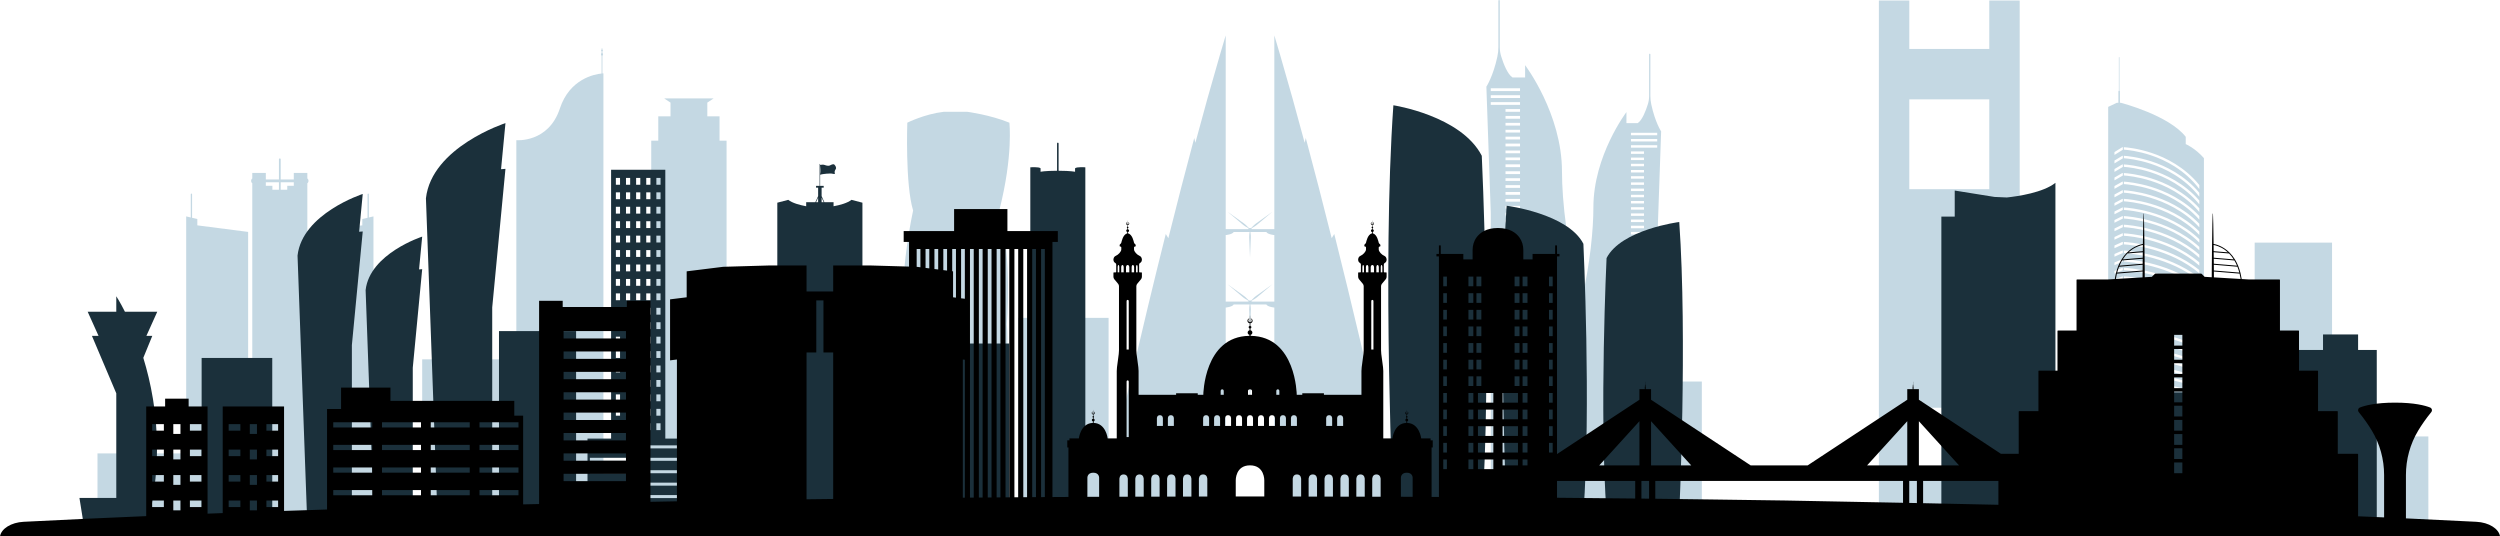 <?xml version="1.0" encoding="UTF-8" standalone="no"?><svg xmlns="http://www.w3.org/2000/svg" xmlns:xlink="http://www.w3.org/1999/xlink" fill="#000000" height="476.4" preserveAspectRatio="xMidYMid meet" version="1" viewBox="0.0 -0.0 2220.5 476.4" width="2220.5" zoomAndPan="magnify"><defs><clipPath id="a"><path d="M 0 185 L 2220.531 185 L 2220.531 476.41 L 0 476.41 Z M 0 185"/></clipPath></defs><g><g id="change1_1"><path d="M 2002.602 458.68 L 2071.328 458.68 L 2071.328 215.496 L 2002.602 215.496 L 2002.602 458.68" fill="#c4d8e3"/></g><g id="change1_2"><path d="M 2094.461 387.645 L 2094.461 469.793 L 2156.859 469.793 L 2156.859 387.645 L 2094.461 387.645" fill="#c4d8e3"/></g><g id="change1_3"><path d="M 1766.879 168.043 L 1695.84 168.043 L 1695.84 88.246 L 1766.879 88.246 Z M 1766.879 413.914 L 1695.84 413.914 L 1695.84 362.137 L 1766.879 362.137 Z M 1766.879 43.48 L 1695.84 43.48 L 1695.84 0.453 L 1668.82 0.453 L 1668.82 458.68 L 1793.898 458.68 L 1793.898 0.453 L 1766.879 0.453 L 1766.879 43.48" fill="#c4d8e3"/></g><g id="change1_4"><path d="M 1448.629 131.176 L 1448.629 128.977 L 1471.93 128.977 L 1471.93 131.176 Z M 1460.191 134.66 L 1460.191 136.68 L 1448.629 136.68 L 1448.629 134.477 L 1460.191 134.477 Z M 1460.191 142.184 L 1448.629 142.184 L 1448.629 139.98 L 1460.191 139.98 Z M 1460.191 147.688 L 1448.629 147.688 L 1448.629 145.484 L 1460.191 145.484 Z M 1460.191 153.188 L 1448.629 153.188 L 1448.629 150.988 L 1460.191 150.988 Z M 1460.191 158.691 L 1448.629 158.691 L 1448.629 156.492 L 1460.191 156.492 Z M 1460.191 164.195 L 1448.629 164.195 L 1448.629 161.996 L 1460.191 161.996 Z M 1460.191 169.699 L 1448.629 169.699 L 1448.629 167.496 L 1460.191 167.496 Z M 1460.191 175.203 L 1448.629 175.203 L 1448.629 173.004 L 1460.191 173.004 Z M 1460.191 180.707 L 1448.629 180.707 L 1448.629 178.504 L 1460.191 178.504 Z M 1460.191 186.211 L 1448.629 186.211 L 1448.629 184.008 L 1460.191 184.008 Z M 1460.191 191.715 L 1448.629 191.715 L 1448.629 189.512 L 1460.191 189.512 Z M 1460.191 197.219 L 1448.629 197.219 L 1448.629 195.016 L 1460.191 195.016 Z M 1460.191 202.719 L 1448.629 202.719 L 1448.629 200.52 L 1460.191 200.52 Z M 1460.191 208.223 L 1448.629 208.223 L 1448.629 206.023 L 1460.191 206.023 Z M 1460.191 213.727 L 1448.629 213.727 L 1448.629 211.527 L 1460.191 211.527 Z M 1460.191 219.23 L 1448.629 219.23 L 1448.629 217.027 L 1460.191 217.027 Z M 1460.191 224.734 L 1448.629 224.734 L 1448.629 222.531 L 1460.191 222.531 Z M 1460.191 230.238 L 1448.629 230.238 L 1448.629 228.035 L 1460.191 228.035 Z M 1460.191 235.742 L 1448.629 235.742 L 1448.629 233.539 L 1460.191 233.539 Z M 1460.191 241.242 L 1448.629 241.242 L 1448.629 239.043 L 1460.191 239.043 Z M 1460.191 246.746 L 1448.629 246.746 L 1448.629 244.547 L 1460.191 244.547 Z M 1460.191 252.25 L 1448.629 252.25 L 1448.629 250.051 L 1460.191 250.051 Z M 1460.191 257.754 L 1448.629 257.754 L 1448.629 255.555 L 1460.191 255.555 Z M 1460.191 263.258 L 1448.629 263.258 L 1448.629 261.059 L 1460.191 261.059 Z M 1460.191 268.762 L 1448.629 268.762 L 1448.629 266.559 L 1460.191 266.559 Z M 1460.191 274.266 L 1448.629 274.266 L 1448.629 272.062 L 1460.191 272.062 Z M 1460.191 279.77 L 1448.629 279.77 L 1448.629 277.566 L 1460.191 277.566 Z M 1460.191 285.273 L 1448.629 285.273 L 1448.629 283.07 L 1460.191 283.07 Z M 1460.191 290.773 L 1448.629 290.773 L 1448.629 288.574 L 1460.191 288.574 Z M 1460.191 296.277 L 1448.629 296.277 L 1448.629 294.078 L 1460.191 294.078 Z M 1460.191 301.781 L 1448.629 301.781 L 1448.629 299.582 L 1460.191 299.582 Z M 1460.191 307.285 L 1448.629 307.285 L 1448.629 305.086 L 1460.191 305.086 Z M 1460.191 312.789 L 1448.629 312.789 L 1448.629 310.586 L 1460.191 310.586 Z M 1460.191 318.293 L 1448.629 318.293 L 1448.629 316.09 L 1460.191 316.09 Z M 1460.191 323.797 L 1448.629 323.797 L 1448.629 321.594 L 1460.191 321.594 Z M 1460.191 329.301 L 1448.629 329.301 L 1448.629 327.098 L 1460.191 327.098 Z M 1460.191 334.801 L 1448.629 334.801 L 1448.629 332.602 L 1460.191 332.602 Z M 1460.191 340.305 L 1448.629 340.305 L 1448.629 338.105 L 1460.191 338.105 Z M 1460.191 345.809 L 1448.629 345.809 L 1448.629 343.609 L 1460.191 343.609 Z M 1460.191 351.312 L 1448.629 351.312 L 1448.629 349.109 L 1460.191 349.109 Z M 1460.191 356.816 L 1448.629 356.816 L 1448.629 354.613 L 1460.191 354.613 Z M 1460.191 362.32 L 1448.629 362.32 L 1448.629 360.117 L 1460.191 360.117 Z M 1460.191 367.824 L 1452.449 367.824 C 1451.898 367.094 1451.352 366.359 1450.809 365.621 L 1460.191 365.621 Z M 1460.191 373.324 L 1456.73 373.324 C 1456.148 372.598 1455.57 371.863 1454.988 371.125 L 1460.191 371.125 Z M 1460.191 377.48 C 1459.949 377.195 1459.699 376.914 1459.461 376.629 L 1460.191 376.629 Z M 1448.629 123.473 L 1471.93 123.473 L 1471.93 125.672 L 1448.629 125.672 Z M 1448.629 117.969 L 1471.93 117.969 L 1471.93 120.168 L 1448.629 120.168 Z M 1350.09 80.871 L 1324.09 80.871 L 1324.09 78.414 L 1350.09 78.414 Z M 1350.09 87.016 L 1324.09 87.016 L 1324.09 84.559 L 1350.09 84.559 Z M 1350.09 93.156 L 1324.09 93.156 L 1324.09 90.699 L 1350.09 90.699 Z M 1350.09 99.301 L 1337.191 99.301 L 1337.191 96.844 L 1350.09 96.844 Z M 1350.09 105.441 L 1337.191 105.441 L 1337.191 102.984 L 1350.09 102.984 Z M 1350.09 111.582 L 1337.191 111.582 L 1337.191 109.125 L 1350.09 109.125 Z M 1350.09 117.727 L 1337.191 117.727 L 1337.191 115.27 L 1350.09 115.27 Z M 1350.09 123.867 L 1337.191 123.867 L 1337.191 121.41 L 1350.09 121.41 Z M 1350.09 130.012 L 1337.191 130.012 L 1337.191 127.555 L 1350.09 127.555 Z M 1350.09 136.152 L 1337.191 136.152 L 1337.191 133.695 L 1350.09 133.695 Z M 1350.09 142.297 L 1337.191 142.297 L 1337.191 139.84 L 1350.09 139.84 Z M 1350.09 148.438 L 1337.191 148.438 L 1337.191 145.98 L 1350.09 145.98 Z M 1350.09 154.578 L 1337.191 154.578 L 1337.191 152.121 L 1350.09 152.121 Z M 1350.09 160.723 L 1337.191 160.723 L 1337.191 158.266 L 1350.09 158.266 Z M 1350.09 166.863 L 1337.191 166.863 L 1337.191 164.406 L 1350.09 164.406 Z M 1350.09 173.008 L 1337.191 173.008 L 1337.191 170.551 L 1350.09 170.551 Z M 1350.09 179.148 L 1337.191 179.148 L 1337.191 176.691 L 1350.09 176.691 Z M 1350.09 185.289 L 1337.191 185.289 L 1337.191 182.836 L 1350.09 182.836 Z M 1350.09 191.434 L 1337.191 191.434 L 1337.191 188.977 L 1350.09 188.977 Z M 1350.09 197.574 L 1337.191 197.574 L 1337.191 195.117 L 1350.09 195.117 Z M 1350.09 203.719 L 1337.191 203.719 L 1337.191 201.262 L 1350.09 201.262 Z M 1350.09 209.859 L 1337.191 209.859 L 1337.191 207.402 L 1350.09 207.402 Z M 1350.09 216.004 L 1337.191 216.004 L 1337.191 213.547 L 1350.09 213.547 Z M 1350.09 222.145 L 1337.191 222.145 L 1337.191 219.688 L 1350.09 219.688 Z M 1350.09 228.285 L 1337.191 228.285 L 1337.191 225.828 L 1350.09 225.828 Z M 1350.09 234.43 L 1337.191 234.43 L 1337.191 231.973 L 1350.09 231.973 Z M 1350.09 240.57 L 1337.191 240.57 L 1337.191 238.113 L 1350.09 238.113 Z M 1350.09 246.715 L 1337.191 246.715 L 1337.191 244.258 L 1350.09 244.258 Z M 1350.09 252.855 L 1337.191 252.855 L 1337.191 250.398 L 1350.09 250.398 Z M 1350.09 258.996 L 1337.191 258.996 L 1337.191 256.539 L 1350.09 256.539 Z M 1350.09 265.141 L 1337.191 265.141 L 1337.191 262.684 L 1350.09 262.684 Z M 1350.09 271.281 L 1337.191 271.281 L 1337.191 268.824 L 1350.09 268.824 Z M 1350.09 277.426 L 1337.191 277.426 L 1337.191 274.969 L 1350.09 274.969 Z M 1350.09 283.566 L 1337.191 283.566 L 1337.191 281.109 L 1350.09 281.109 Z M 1350.09 289.711 L 1337.191 289.711 L 1337.191 287.254 L 1350.09 287.254 Z M 1350.09 295.852 L 1337.191 295.852 L 1337.191 293.395 L 1350.09 293.395 Z M 1350.09 301.996 L 1337.191 301.996 L 1337.191 299.539 L 1350.09 299.539 Z M 1350.09 308.137 L 1337.191 308.137 L 1337.191 305.68 L 1350.09 305.68 Z M 1350.09 314.277 L 1337.191 314.277 L 1337.191 311.82 L 1350.09 311.82 Z M 1350.09 320.422 L 1337.191 320.422 L 1337.191 317.965 L 1350.09 317.965 Z M 1350.09 326.562 L 1337.191 326.562 L 1337.191 324.105 L 1350.09 324.105 Z M 1350.09 332.707 L 1337.191 332.707 L 1337.191 330.25 L 1350.09 330.25 Z M 1350.09 338.848 L 1337.191 338.848 L 1337.191 336.391 L 1350.09 336.391 Z M 1350.09 344.992 L 1337.191 344.992 L 1337.191 342.535 L 1350.09 342.535 Z M 1350.09 351.133 L 1337.191 351.133 L 1337.191 348.676 L 1350.09 348.676 Z M 1350.09 357.273 L 1337.191 357.273 L 1337.191 354.816 L 1350.09 354.816 Z M 1350.09 363.418 L 1337.191 363.418 L 1337.191 360.961 L 1350.09 360.961 Z M 1350.09 369.559 L 1337.191 369.559 L 1337.191 367.102 L 1350.09 367.102 Z M 1350.09 375.703 L 1337.191 375.703 L 1337.191 373.246 L 1350.09 373.246 Z M 1350.09 381.844 L 1337.191 381.844 L 1337.191 379.387 L 1350.09 379.387 Z M 1350.09 385.805 C 1349.461 386.539 1348.84 387.266 1348.199 387.988 L 1337.191 387.988 L 1337.191 385.531 L 1350.09 385.531 Z M 1337.191 394.129 L 1337.191 391.672 L 1344.852 391.672 C 1344.141 392.426 1343.441 393.18 1342.719 393.914 C 1342.648 393.984 1342.602 394.059 1342.539 394.129 Z M 1341.809 397.816 C 1341.871 398 1341.941 398.184 1342.039 398.363 C 1342.34 398.949 1342.75 399.594 1343.289 400.27 L 1337.191 400.27 L 1337.191 397.816 Z M 1347 406.414 L 1337.191 406.414 L 1337.191 403.957 L 1347 403.957 Z M 1347 412.555 L 1337.191 412.555 L 1337.191 410.098 L 1347 410.098 Z M 1347 418.699 L 1337.191 418.699 L 1337.191 416.242 L 1347 416.242 Z M 1347 424.84 L 1337.191 424.84 L 1337.191 422.383 L 1347 422.383 Z M 1347 430.984 L 1337.191 430.984 L 1337.191 428.527 L 1347 428.527 Z M 1347 437.125 L 1337.191 437.125 L 1337.191 434.668 L 1347 434.668 Z M 1471.93 216.848 L 1475.422 116.684 C 1475.422 116.684 1470.121 108.766 1466.672 92.797 C 1466.129 90.285 1465.859 87.715 1465.859 85.145 L 1465.859 48.258 C 1465.859 47.957 1465.609 47.707 1465.301 47.707 C 1465 47.707 1464.75 47.957 1464.75 48.258 L 1464.75 85.223 C 1464.75 87.68 1464.391 90.125 1463.66 92.473 C 1461.809 98.43 1458.621 106.754 1454.629 109.348 L 1444.602 109.348 L 1444.602 99.562 C 1444.602 99.562 1415.25 138.207 1415.25 184.191 C 1415.25 203.605 1412.43 233.898 1404.789 266.812 C 1391.871 221.781 1387.352 178.316 1387.352 152.328 C 1387.352 101.004 1354.59 57.875 1354.59 57.875 L 1354.59 68.793 L 1343.398 68.793 C 1338.941 65.898 1335.379 56.609 1333.32 49.961 C 1332.512 47.34 1332.102 44.613 1332.102 41.867 L 1332.102 0.613 C 1332.102 0.277 1331.82 -0.004 1331.48 -0.004 C 1331.148 -0.004 1330.871 0.277 1330.871 0.613 L 1330.871 41.781 C 1330.871 44.652 1330.559 47.52 1329.961 50.32 C 1326.102 68.141 1320.199 76.98 1320.199 76.98 L 1324.09 188.77 L 1324.09 458.68 L 1471.93 458.68 L 1471.93 453.945 L 1511.57 453.945 L 1511.57 338.848 L 1471.93 338.848 L 1471.93 216.848" fill="#c4d8e3"/></g><g id="change1_5"><path d="M 1131.859 267.891 L 1111.66 267.891 L 1111.66 267.121 L 1114.43 265.5 C 1115.078 265.121 1115.68 264.688 1116.25 264.215 L 1130.199 252.453 L 1115.75 262.789 C 1114.891 263.41 1114.078 264.094 1113.34 264.848 L 1111.25 266.953 L 1110.262 266.941 L 1109.27 266.941 L 1107.191 264.848 C 1106.441 264.094 1105.641 263.41 1104.77 262.789 L 1090.328 252.453 L 1104.281 264.215 C 1104.84 264.688 1105.449 265.121 1106.102 265.5 L 1108.871 267.121 L 1108.871 267.891 L 1088.672 267.891 L 1088.672 208.801 C 1088.672 208.801 1094.602 208.23 1095.762 206.082 L 1109.922 206.082 L 1109.641 208.316 C 1109.551 209.051 1109.512 209.793 1109.539 210.531 L 1110.262 228.762 L 1110.969 211.008 C 1111.012 209.949 1110.961 208.891 1110.82 207.844 L 1110.602 206.082 L 1124.77 206.082 C 1125.922 208.23 1131.859 208.801 1131.859 208.801 Z M 1131.859 332.262 L 1111.66 332.262 L 1111.66 331.473 L 1114.43 329.84 C 1115.078 329.465 1115.68 329.039 1116.25 328.555 L 1130.199 316.805 L 1115.75 327.141 C 1114.891 327.754 1114.078 328.445 1113.34 329.195 L 1111.262 331.293 L 1109.27 331.293 L 1107.191 329.195 C 1106.441 328.445 1105.641 327.754 1104.77 327.141 L 1090.328 316.805 L 1104.281 328.555 C 1104.84 329.039 1105.449 329.465 1106.102 329.84 L 1108.871 331.473 L 1108.871 332.262 L 1088.672 332.262 L 1088.672 273.172 C 1088.672 273.172 1094.602 272.59 1095.762 270.453 L 1109.93 270.453 L 1109.641 272.719 C 1109.551 273.461 1109.512 274.203 1109.539 274.941 L 1110.262 293.16 L 1110.969 275.418 C 1111.012 274.359 1110.961 273.301 1110.82 272.242 L 1110.59 270.453 L 1124.77 270.453 C 1125.922 272.59 1131.859 273.172 1131.859 273.172 Z M 1182.801 211.562 C 1175.449 182.172 1167.719 152.098 1159.789 122.574 C 1159.75 122.723 1159.391 124.156 1158.801 126.801 C 1151.699 100.297 1144.449 74.195 1137.18 49.383 C 1135.961 45.23 1134.75 41.125 1133.531 37.051 C 1132.98 35.184 1132.41 33.312 1131.859 31.453 L 1131.859 203.531 L 1111.66 203.531 L 1111.66 202.723 L 1114.43 201.09 C 1115.078 200.715 1115.68 200.289 1116.25 199.805 L 1130.199 188.055 L 1115.75 198.391 C 1114.891 199.004 1114.078 199.695 1113.34 200.445 L 1111.262 202.543 L 1109.27 202.543 L 1107.191 200.445 C 1106.441 199.695 1105.641 199.004 1104.77 198.391 L 1090.328 188.055 L 1104.281 199.805 C 1104.84 200.289 1105.449 200.715 1106.102 201.09 L 1108.871 202.723 L 1108.871 203.531 L 1088.672 203.531 L 1088.672 31.453 C 1088.121 33.312 1087.551 35.184 1087 37.051 C 1085.781 41.125 1084.57 45.23 1083.352 49.383 C 1076.078 74.195 1068.828 100.297 1061.73 126.801 C 1061.141 124.156 1060.781 122.723 1060.738 122.574 C 1052.809 152.098 1045.078 182.172 1037.73 211.562 C 1036.781 209.898 1036 208.684 1035.43 207.832 C 1013.309 296.016 994.574 378.844 984.648 423.77 L 984.648 282.34 L 904.355 282.34 L 904.355 455.836 L 977.648 455.836 C 977.246 457.695 977.039 458.68 977.039 458.68 L 1088.672 458.68 L 1088.672 337.535 C 1088.672 337.535 1094.602 336.961 1095.762 334.816 L 1109.93 334.816 L 1109.641 337.07 C 1109.551 337.801 1109.512 338.555 1109.539 339.297 L 1110.262 357.512 L 1110.969 339.77 C 1111.012 338.711 1110.961 337.645 1110.82 336.594 L 1110.59 334.816 L 1124.77 334.816 C 1125.922 336.961 1131.859 337.535 1131.859 337.535 L 1131.859 458.68 L 1243.488 458.68 C 1243.488 458.68 1218.059 339.195 1185.102 207.832 C 1184.531 208.684 1183.75 209.898 1182.801 211.562" fill="#c4d8e3"/></g><g id="change1_6"><path d="M 896.527 108.969 C 879.348 101.938 859.219 99.316 859.219 99.316 L 838.105 99.316 C 821.25 101.281 805.871 108.969 805.871 108.969 C 805.871 108.969 803.93 163.914 811.027 186.93 C 805.637 212.703 801.602 242.414 801.602 273.598 C 800.559 281 799.98 287.941 799.98 294.219 C 799.98 294.219 801.109 330.91 807.109 355.223 L 807.109 355.23 C 802.574 378.258 799.98 404.414 799.98 436.098 C 799.98 436.098 797.852 450.824 797.852 458.68 L 894.801 458.68 C 894.801 458.68 894.199 393.945 886.082 361.996 C 886.082 361.996 886.082 361.996 886.082 361.984 C 898 319.922 894.242 288.266 894.242 288.266 C 894.242 288.266 899.258 229.582 887.703 186.379 C 900.004 137.914 896.527 108.969 896.527 108.969" fill="#c4d8e3"/></g><g id="change1_7"><path d="M 535.078 49.504 C 535.414 49.301 535.641 48.84 535.641 48.293 C 535.641 47.746 535.414 47.285 535.078 47.086 L 535.078 45.559 C 535.34 45.426 535.52 45.16 535.52 44.855 C 535.52 44.539 535.34 44.277 535.078 44.141 L 535.078 43.285 C 535.078 43.082 534.91 42.91 534.703 42.91 C 534.5 42.91 534.328 43.082 534.328 43.285 L 534.328 44.141 C 534.07 44.277 533.891 44.539 533.891 44.855 C 533.891 45.16 534.07 45.426 534.328 45.559 L 534.328 47.086 C 533.996 47.285 533.766 47.746 533.766 48.293 C 533.766 48.84 533.996 49.301 534.328 49.504 L 534.328 65.301 C 528.141 65.926 505.965 69.988 497.281 96.352 C 487.145 127.141 458.609 124.512 458.609 124.512 L 458.609 319.16 L 374.992 319.16 L 374.992 458.336 L 458.609 458.336 L 458.609 458.68 L 535.957 458.68 L 535.957 65.188 C 535.957 65.188 535.648 65.195 535.078 65.234 L 535.078 49.504" fill="#c4d8e3"/></g><g id="change1_8"><path d="M 260.953 165.035 L 255.133 165.035 L 255.133 168.527 L 249.309 168.527 L 249.309 161.879 L 260.953 161.879 Z M 247.754 168.527 L 241.934 168.527 L 241.934 165.035 L 236.109 165.035 L 236.109 161.879 L 247.754 161.879 Z M 327.621 172.504 C 327.621 172.184 327.359 171.922 327.039 171.922 C 326.715 171.922 326.457 172.184 326.457 172.504 L 326.457 193.438 L 321.793 194.531 L 321.793 200.16 L 276.676 205.984 L 276.676 419.09 L 272.984 419.09 L 272.984 162.746 C 273.59 162.363 274.004 161.562 274.004 160.645 C 274.004 159.719 273.59 158.922 272.984 158.535 L 272.984 153.582 L 260.953 153.582 L 260.953 159.402 L 249.309 159.402 L 249.309 141.332 C 249.309 141.332 249.258 140.727 248.527 140.727 C 247.809 140.727 247.754 141.332 247.754 141.332 L 247.754 159.402 L 236.109 159.402 L 236.109 153.582 L 224.074 153.582 L 224.074 158.543 C 223.469 158.922 223.055 159.719 223.055 160.641 C 223.055 161.559 223.469 162.355 224.074 162.742 L 224.074 419.09 L 220.391 419.09 L 220.391 205.984 L 175.266 200.16 L 175.266 194.531 L 170.605 193.438 L 170.605 172.504 C 170.605 172.184 170.344 171.922 170.023 171.922 C 169.703 171.922 169.441 172.184 169.441 172.504 L 169.441 193.164 L 165.367 192.203 L 165.367 402.703 L 86.59 402.703 L 86.59 469.027 L 179.086 469.027 L 179.086 458.68 L 331.699 458.68 L 331.699 192.203 L 327.621 193.164 L 327.621 172.504" fill="#c4d8e3"/></g><g id="change1_9"><path d="M 668.652 439.156 L 666.066 439.156 L 666.066 430.98 L 663.48 430.98 L 663.48 422.805 L 660.887 422.805 L 660.887 414.637 L 658.297 414.637 L 658.297 406.457 L 655.711 406.457 L 655.711 398.281 L 653.117 398.281 L 653.117 390.113 L 650.531 390.113 L 650.531 381.938 L 647.941 381.938 L 647.941 373.762 L 645.348 373.762 L 645.348 124.926 L 639.098 124.926 L 639.098 103.316 L 628.234 103.316 L 628.234 91.137 L 633.828 87.406 L 589.949 87.406 L 595.543 91.137 L 595.543 103.316 L 584.68 103.316 L 584.68 124.926 L 578.426 124.926 L 578.426 373.762 L 575.836 373.762 L 575.836 381.938 L 573.246 381.938 L 573.246 390.113 L 570.66 390.113 L 570.66 398.281 L 568.066 398.281 L 568.066 406.457 L 565.48 406.457 L 565.48 414.637 L 562.891 414.637 L 562.891 422.805 L 560.297 422.805 L 560.297 430.98 L 557.711 430.98 L 557.711 439.156 L 555.125 439.156 L 555.125 447.324 L 552.531 447.324 L 552.531 458.68 L 671.246 458.68 L 671.246 447.324 L 668.652 447.324 L 668.652 439.156" fill="#c4d8e3"/></g><g id="change1_10"><path d="M 1953.43 167.887 C 1940.531 150.738 1923.07 142.148 1910.531 137.949 C 1899.02 134.09 1889.5 133.137 1886.43 132.918 L 1886.43 130.73 C 1889.461 130.93 1899.129 131.844 1911.148 135.859 C 1923.449 139.973 1940.379 148.215 1953.43 164.348 Z M 1953.43 174.691 C 1940.34 157.961 1922.879 149.574 1910.391 145.477 C 1898.93 141.715 1889.488 140.781 1886.43 140.566 L 1886.43 138.383 C 1889.441 138.574 1899.031 139.469 1911 143.383 C 1923.27 147.402 1940.211 155.453 1953.43 171.23 Z M 1953.43 181.492 C 1940.148 165.176 1922.699 156.996 1910.25 153.004 C 1898.828 149.336 1889.469 148.426 1886.43 148.215 L 1886.43 146.031 C 1889.43 146.219 1898.93 147.094 1910.84 150.91 C 1923.078 154.828 1940.039 162.688 1953.43 178.109 Z M 1953.43 188.293 C 1939.961 172.395 1922.52 164.422 1910.102 160.527 C 1898.738 156.961 1889.449 156.07 1886.43 155.863 L 1886.43 153.68 C 1889.41 153.863 1898.828 154.715 1910.691 158.43 C 1922.891 162.25 1939.859 169.926 1953.43 184.984 Z M 1953.43 195.098 C 1939.77 179.609 1922.328 171.848 1909.961 168.055 C 1898.641 164.582 1889.43 163.715 1886.43 163.512 L 1886.43 161.328 C 1889.391 161.512 1898.73 162.34 1910.531 165.949 C 1922.711 169.68 1939.691 177.16 1953.43 191.855 Z M 1953.43 201.898 C 1939.59 186.824 1922.148 179.27 1909.82 175.578 C 1898.551 172.203 1889.422 171.359 1886.43 171.16 L 1886.43 168.977 C 1889.379 169.152 1898.629 169.965 1910.371 173.473 C 1922.52 177.102 1939.512 184.395 1953.43 198.727 Z M 1953.43 208.699 C 1939.391 194.043 1921.961 186.695 1909.672 183.105 C 1898.449 179.824 1889.398 179 1886.43 178.809 L 1886.43 176.625 C 1889.359 176.797 1898.531 177.586 1910.219 180.992 C 1922.328 184.527 1939.328 191.629 1953.43 205.59 Z M 1953.43 215.496 C 1939.199 201.254 1921.781 194.117 1909.531 190.633 C 1898.352 187.445 1889.379 186.645 1886.43 186.457 L 1886.43 184.273 C 1889.34 184.445 1898.422 185.211 1910.059 188.52 C 1922.148 191.953 1939.16 198.863 1953.43 212.453 Z M 1953.43 222.301 C 1939.012 208.473 1921.602 201.543 1909.391 198.156 C 1898.262 195.066 1889.371 194.289 1886.43 194.105 L 1886.43 191.922 C 1889.32 192.09 1898.32 192.836 1909.898 196.039 C 1921.961 199.379 1938.98 206.094 1953.43 219.312 Z M 1953.43 229.102 C 1938.82 215.688 1921.41 208.965 1909.238 205.684 C 1898.16 202.691 1889.352 201.934 1886.43 201.754 L 1886.43 199.57 C 1889.309 199.734 1898.23 200.461 1909.75 203.562 C 1921.77 206.801 1938.789 213.324 1953.43 226.176 Z M 1953.43 235.898 C 1927.328 212.977 1892.809 209.801 1886.43 209.402 L 1886.43 207.219 C 1889.301 207.379 1898.129 208.086 1909.59 211.09 C 1921.578 214.227 1938.609 220.555 1953.43 233.027 Z M 1953.43 242.688 C 1927 220.523 1892.781 217.441 1886.43 217.055 L 1886.43 214.871 C 1889.289 215.035 1898.18 215.742 1909.43 218.609 C 1921.391 221.648 1938.43 227.785 1953.43 239.875 Z M 1953.43 249.488 C 1926.68 228.062 1892.738 225.074 1886.43 224.699 L 1886.43 222.52 C 1889.281 222.68 1898.07 223.363 1909.281 226.133 C 1921.199 229.074 1938.25 235.016 1953.43 246.723 Z M 1953.43 256.285 C 1926.352 235.602 1892.711 232.715 1886.43 232.348 L 1886.43 230.168 C 1889.262 230.32 1897.969 230.984 1909.121 233.652 C 1921.012 236.496 1938.07 242.242 1953.43 253.566 Z M 1953.43 263.078 C 1926.02 243.141 1892.672 240.352 1886.43 240 L 1886.43 237.82 C 1892.5 238.152 1925.648 240.852 1953.43 260.406 Z M 1953.43 269.879 C 1925.68 250.676 1892.641 247.984 1886.43 247.645 L 1886.43 245.465 C 1892.488 245.789 1925.359 248.402 1953.43 267.246 Z M 1953.43 276.672 C 1925.379 258.227 1892.609 255.629 1886.43 255.293 L 1886.43 253.117 C 1892.461 253.434 1925.059 255.953 1953.43 274.086 Z M 1953.43 283.473 C 1925.051 265.762 1892.57 263.262 1886.43 262.941 L 1886.43 260.762 C 1892.43 261.07 1924.762 263.5 1953.43 280.914 Z M 1953.43 290.262 C 1924.73 273.309 1892.539 270.898 1886.43 270.59 L 1886.43 268.41 C 1892.398 268.703 1924.449 271.047 1953.43 287.746 Z M 1953.43 297.059 C 1924.398 280.844 1892.5 278.535 1886.43 278.238 L 1886.43 276.059 C 1892.371 276.344 1924.148 278.59 1953.43 294.574 Z M 1953.43 303.852 C 1924.078 288.383 1892.48 286.172 1886.43 285.883 L 1886.43 283.707 C 1892.34 283.98 1923.852 286.137 1953.43 301.402 Z M 1953.43 310.648 C 1923.762 295.922 1892.449 293.809 1886.43 293.535 L 1886.43 291.355 C 1892.328 291.617 1923.551 293.68 1953.43 308.227 Z M 1953.43 317.441 C 1923.441 303.453 1892.41 301.445 1886.43 301.18 L 1886.43 299.004 C 1892.301 299.258 1923.238 301.219 1953.43 315.047 Z M 1953.43 324.234 C 1923.102 310.98 1892.371 309.078 1886.43 308.828 L 1886.43 306.652 C 1892.27 306.895 1922.941 308.762 1953.43 321.863 Z M 1953.43 331.027 C 1922.789 318.52 1892.328 316.715 1886.43 316.477 L 1886.43 314.301 C 1892.238 314.527 1922.641 316.305 1953.43 328.684 Z M 1953.43 337.82 C 1922.449 326.051 1892.289 324.352 1886.43 324.125 L 1886.43 321.945 C 1892.211 322.164 1922.328 323.84 1953.43 335.492 Z M 1953.43 344.613 C 1922.148 333.59 1892.262 331.984 1886.43 331.77 L 1886.43 329.598 C 1892.172 329.801 1922.02 331.375 1953.43 342.309 Z M 1953.43 351.402 C 1921.82 341.117 1892.219 339.621 1886.43 339.422 L 1886.43 337.242 C 1892.148 337.438 1921.711 338.91 1953.43 349.121 Z M 1953.43 358.199 C 1921.512 348.648 1892.191 347.254 1886.43 347.066 L 1886.43 344.891 C 1892.121 345.074 1921.41 346.449 1953.43 355.93 Z M 1953.43 364.992 C 1921.18 356.18 1892.16 354.887 1886.43 354.715 L 1886.43 352.539 C 1892.09 352.707 1921.102 353.98 1953.43 362.738 Z M 1953.43 371.785 C 1920.859 363.711 1892.109 362.523 1886.43 362.363 L 1886.43 360.184 C 1892.051 360.34 1920.789 361.516 1953.43 369.543 Z M 1953.43 378.574 C 1920.559 371.238 1892.09 370.156 1886.43 370.012 L 1886.43 367.836 C 1892.031 367.98 1920.488 369.051 1953.43 376.348 Z M 1953.43 385.367 C 1920.25 378.77 1892.059 377.789 1886.43 377.656 L 1886.43 375.48 C 1892 375.613 1920.18 376.578 1953.43 383.148 Z M 1953.43 392.156 C 1919.93 386.297 1892.02 385.426 1886.43 385.305 L 1886.43 383.129 C 1891.961 383.242 1919.871 384.109 1953.43 389.949 Z M 1953.43 398.949 C 1919.609 393.824 1891.98 393.059 1886.43 392.953 L 1886.43 390.777 C 1891.93 390.883 1919.559 391.641 1953.43 396.75 Z M 1953.43 405.742 C 1919.289 401.348 1891.941 400.691 1886.43 400.602 L 1886.43 398.426 C 1891.91 398.512 1919.262 399.164 1953.43 403.547 Z M 1953.43 412.535 C 1918.969 408.871 1891.91 408.32 1886.43 408.246 L 1886.43 406.07 C 1891.871 406.145 1918.949 406.691 1953.43 410.348 Z M 1953.43 419.32 C 1918.672 416.398 1891.859 415.957 1886.43 415.895 L 1886.43 413.719 C 1891.84 413.781 1918.648 414.219 1953.43 417.141 Z M 1953.43 426.113 C 1934.199 424.91 1917.551 424.27 1905.531 423.926 L 1905.531 421.746 C 1917.551 422.09 1934.199 422.734 1953.43 423.934 Z M 1953.43 432.902 C 1934.102 432.105 1917.5 431.676 1905.531 431.445 L 1905.531 429.27 C 1917.5 429.5 1934.102 429.926 1953.43 430.723 Z M 1953.43 439.695 C 1933.988 439.297 1917.441 439.082 1905.531 438.969 L 1905.531 436.789 C 1917.441 436.906 1934 437.121 1953.43 437.516 Z M 1953.43 446.484 L 1905.531 446.484 L 1905.531 444.309 L 1953.43 444.309 Z M 1885.488 133.008 L 1878.07 137.613 L 1878.07 135.051 L 1884.852 130.848 L 1885.449 130.684 C 1885.461 130.684 1885.48 130.684 1885.488 130.684 Z M 1885.488 140.648 L 1878.07 145.145 L 1878.07 142.598 L 1884.852 138.488 L 1885.449 138.328 C 1885.461 138.328 1885.48 138.328 1885.488 138.332 Z M 1885.488 148.289 L 1878.07 152.672 L 1878.07 150.145 L 1884.871 146.129 L 1885.449 145.98 C 1885.461 145.98 1885.48 145.98 1885.488 145.984 Z M 1885.488 155.93 L 1878.07 160.199 L 1878.07 157.691 L 1884.879 153.777 L 1885.449 153.629 C 1885.461 153.629 1885.48 153.629 1885.488 153.629 Z M 1885.488 163.574 L 1878.07 167.73 L 1878.07 165.238 L 1884.891 161.414 L 1885.449 161.281 C 1885.461 161.281 1885.48 161.281 1885.488 161.281 Z M 1885.488 171.219 L 1878.07 175.262 L 1878.07 172.785 L 1884.898 169.062 L 1885.449 168.93 C 1885.461 168.93 1885.48 168.93 1885.488 168.93 Z M 1885.488 178.859 L 1878.07 182.793 L 1878.07 180.328 L 1884.91 176.707 L 1885.449 176.578 C 1885.461 176.582 1885.48 176.582 1885.488 176.582 Z M 1885.488 186.504 L 1878.07 190.32 L 1878.07 187.875 L 1884.922 184.352 L 1885.449 184.227 C 1885.461 184.227 1885.48 184.23 1885.488 184.23 Z M 1885.488 194.148 L 1878.07 197.852 L 1878.07 195.422 L 1884.93 191.992 L 1885.449 191.875 C 1885.461 191.875 1885.48 191.875 1885.488 191.879 Z M 1885.488 201.789 L 1878.07 205.383 L 1878.07 202.965 L 1884.949 199.637 L 1885.449 199.527 C 1885.449 199.527 1885.469 199.527 1885.488 199.527 Z M 1885.488 209.43 L 1878.07 212.914 L 1878.07 210.512 L 1884.961 207.277 L 1885.449 207.176 C 1885.449 207.176 1885.469 207.176 1885.488 207.176 Z M 1885.488 217.078 L 1878.07 220.445 L 1878.07 218.055 L 1884.969 214.922 L 1885.449 214.828 C 1885.449 214.828 1885.469 214.828 1885.488 214.828 Z M 1885.488 224.719 L 1878.07 227.977 L 1878.07 225.602 L 1884.98 222.566 L 1885.449 222.477 C 1885.449 222.477 1885.469 222.477 1885.488 222.477 Z M 1885.488 232.363 L 1878.07 235.508 L 1878.07 233.141 L 1884.988 230.211 L 1885.449 230.121 C 1885.449 230.121 1885.469 230.121 1885.488 230.125 Z M 1885.488 240.012 L 1878.07 243.039 L 1878.07 240.688 L 1885.012 237.852 L 1885.449 237.773 C 1885.449 237.773 1885.469 237.773 1885.488 237.773 Z M 1885.488 247.652 L 1878.07 250.57 L 1878.07 248.234 L 1885.02 245.5 L 1885.441 245.422 C 1885.449 245.422 1885.461 245.422 1885.488 245.422 Z M 1885.488 255.297 L 1878.07 258.105 L 1878.07 255.777 L 1885.031 253.145 L 1885.441 253.074 C 1885.449 253.074 1885.461 253.074 1885.488 253.074 Z M 1885.488 262.938 L 1878.07 265.637 L 1878.07 263.32 L 1885.051 260.785 L 1885.441 260.723 C 1885.449 260.723 1885.461 260.723 1885.488 260.723 Z M 1885.488 270.586 L 1878.07 273.172 L 1878.07 270.867 L 1885.059 268.43 L 1885.441 268.371 C 1885.449 268.371 1885.461 268.371 1885.488 268.375 Z M 1885.488 278.23 L 1878.07 280.703 L 1878.07 278.406 L 1885.078 276.078 L 1885.441 276.02 C 1885.449 276.02 1885.461 276.02 1885.488 276.023 Z M 1885.488 285.875 L 1878.07 288.234 L 1878.07 285.949 L 1885.09 283.723 L 1885.441 283.668 C 1885.449 283.668 1885.461 283.668 1885.488 283.672 Z M 1885.488 293.523 L 1878.07 295.766 L 1878.07 293.496 L 1885.102 291.363 L 1885.441 291.32 C 1885.441 291.32 1885.461 291.32 1885.488 291.32 Z M 1885.488 301.168 L 1878.07 303.301 L 1878.07 301.039 L 1885.121 299.012 L 1885.441 298.969 C 1885.441 298.969 1885.461 298.969 1885.488 298.969 Z M 1885.488 308.812 L 1878.07 310.836 L 1878.07 308.578 L 1885.129 306.656 L 1885.441 306.621 C 1885.441 306.621 1885.461 306.621 1885.488 306.621 Z M 1885.488 316.461 L 1878.07 318.367 L 1878.07 316.121 L 1885.148 314.301 L 1885.441 314.266 C 1885.441 314.266 1885.461 314.27 1885.488 314.27 Z M 1885.488 324.105 L 1878.07 325.906 L 1878.07 323.664 L 1885.16 321.945 L 1885.441 321.914 C 1885.441 321.914 1885.461 321.914 1885.488 321.914 Z M 1885.488 331.754 L 1878.07 333.438 L 1878.07 331.207 L 1885.18 329.594 L 1885.441 329.566 C 1885.441 329.566 1885.461 329.566 1885.488 329.566 Z M 1885.488 339.402 L 1878.07 340.977 L 1878.07 338.746 L 1885.191 337.238 L 1885.43 337.215 C 1885.441 337.215 1885.461 337.215 1885.488 337.215 Z M 1885.488 347.047 L 1878.07 348.508 L 1878.07 346.289 L 1885.211 344.883 L 1885.43 344.867 C 1885.441 344.867 1885.461 344.867 1885.488 344.867 Z M 1885.488 354.691 L 1878.07 356.043 L 1878.07 353.836 L 1885.43 352.516 C 1885.441 352.516 1885.461 352.516 1885.488 352.516 Z M 1885.488 362.344 L 1878.07 363.578 L 1878.07 361.375 L 1885.43 360.16 C 1885.441 360.16 1885.461 360.16 1885.488 360.16 Z M 1885.488 369.988 L 1878.07 371.113 L 1878.07 368.914 L 1885.43 367.812 C 1885.441 367.812 1885.461 367.812 1885.488 367.812 Z M 1885.488 377.637 L 1878.07 378.648 L 1878.07 376.453 L 1885.43 375.461 C 1885.441 375.461 1885.461 375.461 1885.488 375.461 Z M 1885.488 385.289 L 1885.48 385.289 L 1878.07 386.188 L 1878.07 383.992 L 1885.43 383.113 C 1885.441 383.113 1885.461 383.113 1885.488 383.113 Z M 1885.488 392.938 C 1885.48 392.938 1885.48 392.938 1885.469 392.938 L 1878.07 393.719 L 1878.07 391.531 L 1885.43 390.762 C 1885.441 390.762 1885.461 390.762 1885.488 390.762 Z M 1885.488 400.59 C 1885.48 400.59 1885.469 400.59 1885.461 400.59 L 1878.07 401.258 L 1878.07 399.074 L 1885.422 398.41 C 1885.43 398.41 1885.461 398.41 1885.488 398.414 Z M 1885.488 408.238 C 1885.48 408.238 1885.461 408.234 1885.449 408.234 L 1878.07 408.797 L 1878.07 406.613 L 1885.422 406.059 C 1885.43 406.059 1885.461 406.059 1885.488 406.062 Z M 1885.488 415.883 C 1885.48 415.883 1885.461 415.883 1885.449 415.883 L 1878.07 416.332 L 1878.07 414.152 L 1885.422 413.707 C 1885.43 413.707 1885.461 413.707 1885.488 413.707 Z M 1941.371 127.984 L 1941.371 121.52 C 1926.41 102.316 1883.852 91.328 1883.852 91.328 L 1882.922 91.328 L 1882.922 81.211 C 1882.922 80.93 1882.75 80.691 1882.512 80.586 L 1882.512 50.977 C 1882.512 50.824 1882.391 50.703 1882.23 50.703 C 1882.078 50.703 1881.961 50.824 1881.961 50.977 L 1881.961 80.586 C 1881.719 80.691 1881.551 80.93 1881.551 81.211 L 1881.551 91.328 L 1880.109 91.328 L 1872.488 94.93 L 1872.488 455.758 L 1957.531 455.758 L 1957.531 140.449 C 1949.68 131.492 1941.371 127.984 1941.371 127.984" fill="#c4d8e3"/></g><g id="change2_1"><path d="M 954.867 149.496 L 954.867 152.586 C 954.867 152.586 951.531 151.707 940.242 151.668 L 940.242 127.383 C 940.242 127.008 939.941 126.695 939.555 126.695 C 939.18 126.695 938.867 127.008 938.867 127.383 L 938.867 151.668 C 927.586 151.707 924.242 152.586 924.242 152.586 L 924.242 149.488 C 922.758 148.004 915.121 148.617 915.121 148.617 L 915.121 458.68 L 963.996 458.68 L 963.996 148.617 C 963.996 148.617 956.363 148.004 954.867 149.496" fill="#1b303b"/></g><g id="change2_2"><path d="M 110.98 276.91 C 106.484 267.98 103.285 263.133 103.285 263.133 L 103.285 276.91 L 77.883 276.91 L 87.531 298.336 L 81.648 298.336 L 103.285 349.363 L 103.285 442.273 L 70.559 442.273 L 74.008 463.809 L 131.352 463.809 C 136.062 444.855 139.461 422.672 139.461 398.133 C 139.461 366.961 133.98 339.598 127.285 317.812 L 135.262 298.336 L 130.023 298.336 L 139.672 276.91 L 110.98 276.91" fill="#1b303b"/></g><g id="change2_3"><path d="M 729.754 179.594 L 729.754 175.535 L 731.598 179.594 Z M 726.66 179.594 L 724.816 179.594 L 726.66 175.535 Z M 728.43 146.719 C 728.43 146.719 728.449 146.809 728.469 146.906 C 728.469 146.918 728.473 146.934 728.473 146.945 C 729.004 151.879 728.68 153.934 728.43 154.738 Z M 740.367 183.203 L 740.367 179.594 L 732.219 179.594 L 729.754 174.176 L 729.754 166.715 L 731.598 166.715 L 731.598 165.113 L 728.43 165.113 L 728.43 155.148 C 730.648 154.5 737.527 153.773 739.285 154.293 C 741.113 154.832 742.062 154.293 741.555 153.785 C 741.043 153.273 741.305 151.602 742.246 150.301 C 743.188 149 742.074 147.211 741.113 146.246 C 740.148 145.289 738.047 146.461 737.133 146.961 C 736.219 147.453 733.98 147.207 732.52 146.543 C 731.055 145.879 728.43 146.543 728.43 146.543 L 728.43 145.77 C 728.43 145.77 728.41 145.586 728.207 145.586 C 728.004 145.586 727.984 145.77 727.984 145.77 L 727.984 165.113 L 724.816 165.113 L 724.816 166.715 L 726.66 166.715 L 726.66 174.176 L 724.199 179.594 L 716.051 179.594 L 716.051 183.203 C 710.203 182.113 703.699 180.324 700.133 177.492 L 690.406 180.035 L 690.406 458.68 L 766.008 458.68 L 766.008 180.035 L 756.281 177.492 C 752.715 180.324 746.211 182.113 740.367 183.203" fill="#1b303b"/></g><g id="change2_4"><path d="M 445.035 150.289 L 448.949 109.348 C 448.949 109.348 383.449 130.539 378.312 176.133 L 379.418 206.379 L 388.59 458.68 L 437.188 458.68 L 437.188 273.07 L 448.949 149.969 C 448.949 149.969 447.512 150.008 445.035 150.289" fill="#1b303b"/></g><g id="change2_5"><path d="M 264.27 227.031 L 265.176 251.828 L 272.695 458.68 L 312.539 458.68 L 312.539 306.508 L 322.184 205.582 C 322.184 205.582 321.004 205.613 318.973 205.848 L 322.184 172.277 C 322.184 172.277 268.48 189.652 264.27 227.031" fill="#1b303b"/></g><g id="change2_6"><path d="M 324.742 257.676 L 325.527 279.191 L 332.051 458.68 L 366.625 458.68 L 366.625 326.641 L 374.992 239.066 C 374.992 239.066 373.969 239.094 372.207 239.293 L 374.992 210.164 C 374.992 210.164 328.395 225.242 324.742 257.676" fill="#1b303b"/></g><g id="change2_7"><path d="M 1782.449 175.395 C 1778.711 175.141 1775.07 175 1771.578 174.918 L 1771.551 174.918 L 1736.18 169.246 L 1736.18 192.371 L 1724.32 192.371 L 1724.32 458.68 L 1825.629 458.68 L 1825.629 162.387 C 1814.629 171.074 1792.48 174.328 1782.469 175.395 C 1782.461 175.395 1782.461 175.395 1782.449 175.395" fill="#1b303b"/></g><g id="change2_8"><path d="M 1237.602 93.504 C 1227.398 238.305 1237.602 455.758 1237.602 455.758 L 1316.121 455.758 C 1325.301 331.609 1316.121 138.371 1316.121 138.371 C 1297.762 102.684 1237.602 93.504 1237.602 93.504" fill="#1b303b"/></g><g id="change2_9"><path d="M 1338.199 182.73 C 1330.512 291.863 1338.199 455.758 1338.199 455.758 L 1406.371 455.758 C 1413.289 362.188 1406.371 216.547 1406.371 216.547 C 1392.539 189.648 1338.199 182.73 1338.199 182.73" fill="#1b303b"/></g><g id="change2_10"><path d="M 1426.949 229.207 C 1426.949 229.207 1420.398 367.141 1426.949 455.758 L 1491.512 455.758 C 1491.512 455.758 1498.789 300.539 1491.512 197.18 C 1491.512 197.18 1440.051 203.73 1426.949 229.207" fill="#1b303b"/></g><g id="change2_11"><path d="M 609.777 395.574 L 609.777 398.254 L 523.926 398.254 L 523.926 395.574 Z M 609.777 409.289 L 523.926 409.289 L 523.926 406.613 L 609.777 406.613 Z M 609.777 420.324 L 523.926 420.324 L 523.926 417.648 L 609.777 417.648 Z M 609.777 431.359 L 523.926 431.359 L 523.926 428.688 L 609.777 428.688 Z M 609.777 442.395 L 523.926 442.395 L 523.926 439.723 L 609.777 439.723 Z M 547.012 375.961 L 550.727 375.961 L 550.727 382.035 L 547.012 382.035 Z M 547.012 363.141 L 550.727 363.141 L 550.727 369.215 L 547.012 369.215 Z M 547.012 350.32 L 550.727 350.32 L 550.727 356.395 L 547.012 356.395 Z M 547.012 337.5 L 550.727 337.5 L 550.727 343.574 L 547.012 343.574 Z M 547.012 324.68 L 550.727 324.68 L 550.727 330.754 L 547.012 330.754 Z M 547.012 311.859 L 550.727 311.859 L 550.727 317.934 L 547.012 317.934 Z M 547.012 299.039 L 550.727 299.039 L 550.727 305.113 L 547.012 305.113 Z M 547.012 286.219 L 550.727 286.219 L 550.727 292.297 L 547.012 292.297 Z M 547.012 273.402 L 550.727 273.402 L 550.727 279.477 L 547.012 279.477 Z M 547.012 260.582 L 550.727 260.582 L 550.727 266.656 L 547.012 266.656 Z M 547.012 247.762 L 550.727 247.762 L 550.727 253.84 L 547.012 253.84 Z M 547.012 234.945 L 550.727 234.945 L 550.727 241.02 L 547.012 241.02 Z M 547.012 222.125 L 550.727 222.125 L 550.727 228.199 L 547.012 228.199 Z M 547.012 209.305 L 550.727 209.305 L 550.727 215.379 L 547.012 215.379 Z M 547.012 196.484 L 550.727 196.484 L 550.727 202.559 L 547.012 202.559 Z M 547.012 183.664 L 550.727 183.664 L 550.727 189.738 L 547.012 189.738 Z M 547.012 170.844 L 550.727 170.844 L 550.727 176.922 L 547.012 176.922 Z M 547.012 158.023 L 550.727 158.023 L 550.727 164.102 L 547.012 164.102 Z M 556.004 375.961 L 559.719 375.961 L 559.719 382.035 L 556.004 382.035 Z M 556.004 363.141 L 559.719 363.141 L 559.719 369.215 L 556.004 369.215 Z M 556.004 350.32 L 559.719 350.32 L 559.719 356.395 L 556.004 356.395 Z M 556.004 337.5 L 559.719 337.5 L 559.719 343.574 L 556.004 343.574 Z M 556.004 324.68 L 559.719 324.68 L 559.719 330.754 L 556.004 330.754 Z M 556.004 311.859 L 559.719 311.859 L 559.719 317.934 L 556.004 317.934 Z M 556.004 299.039 L 559.719 299.039 L 559.719 305.113 L 556.004 305.113 Z M 556.004 286.219 L 559.719 286.219 L 559.719 292.297 L 556.004 292.297 Z M 556.004 273.402 L 559.719 273.402 L 559.719 279.477 L 556.004 279.477 Z M 556.004 260.582 L 559.719 260.582 L 559.719 266.656 L 556.004 266.656 Z M 556.004 247.762 L 559.719 247.762 L 559.719 253.84 L 556.004 253.84 Z M 556.004 234.945 L 559.719 234.945 L 559.719 241.02 L 556.004 241.02 Z M 556.004 222.125 L 559.719 222.125 L 559.719 228.199 L 556.004 228.199 Z M 556.004 209.305 L 559.719 209.305 L 559.719 215.379 L 556.004 215.379 Z M 556.004 196.484 L 559.719 196.484 L 559.719 202.559 L 556.004 202.559 Z M 556.004 183.664 L 559.719 183.664 L 559.719 189.738 L 556.004 189.738 Z M 556.004 170.844 L 559.719 170.844 L 559.719 176.922 L 556.004 176.922 Z M 556.004 158.023 L 559.719 158.023 L 559.719 164.102 L 556.004 164.102 Z M 564.996 375.961 L 568.711 375.961 L 568.711 382.035 L 564.996 382.035 Z M 564.996 363.141 L 568.711 363.141 L 568.711 369.215 L 564.996 369.215 Z M 564.996 350.32 L 568.711 350.32 L 568.711 356.395 L 564.996 356.395 Z M 564.996 337.5 L 568.711 337.5 L 568.711 343.574 L 564.996 343.574 Z M 564.996 324.68 L 568.711 324.68 L 568.711 330.754 L 564.996 330.754 Z M 564.996 311.859 L 568.711 311.859 L 568.711 317.934 L 564.996 317.934 Z M 564.996 299.039 L 568.711 299.039 L 568.711 305.113 L 564.996 305.113 Z M 564.996 286.219 L 568.711 286.219 L 568.711 292.297 L 564.996 292.297 Z M 564.996 273.402 L 568.711 273.402 L 568.711 279.477 L 564.996 279.477 Z M 564.996 260.582 L 568.711 260.582 L 568.711 266.656 L 564.996 266.656 Z M 564.996 247.762 L 568.711 247.762 L 568.711 253.84 L 564.996 253.84 Z M 564.996 234.945 L 568.711 234.945 L 568.711 241.02 L 564.996 241.02 Z M 564.996 222.125 L 568.711 222.125 L 568.711 228.199 L 564.996 228.199 Z M 564.996 209.305 L 568.711 209.305 L 568.711 215.379 L 564.996 215.379 Z M 564.996 196.484 L 568.711 196.484 L 568.711 202.559 L 564.996 202.559 Z M 564.996 183.664 L 568.711 183.664 L 568.711 189.738 L 564.996 189.738 Z M 564.996 170.844 L 568.711 170.844 L 568.711 176.922 L 564.996 176.922 Z M 564.996 158.023 L 568.711 158.023 L 568.711 164.102 L 564.996 164.102 Z M 573.984 375.961 L 577.703 375.961 L 577.703 382.035 L 573.984 382.035 Z M 573.984 363.141 L 577.703 363.141 L 577.703 369.215 L 573.984 369.215 Z M 573.984 350.32 L 577.703 350.32 L 577.703 356.395 L 573.984 356.395 Z M 573.984 337.5 L 577.703 337.5 L 577.703 343.574 L 573.984 343.574 Z M 573.984 324.68 L 577.703 324.68 L 577.703 330.754 L 573.984 330.754 Z M 573.984 311.859 L 577.703 311.859 L 577.703 317.934 L 573.984 317.934 Z M 573.984 299.039 L 577.703 299.039 L 577.703 305.113 L 573.984 305.113 Z M 573.984 286.219 L 577.703 286.219 L 577.703 292.297 L 573.984 292.297 Z M 573.984 273.402 L 577.703 273.402 L 577.703 279.477 L 573.984 279.477 Z M 573.984 260.582 L 577.703 260.582 L 577.703 266.656 L 573.984 266.656 Z M 573.984 247.762 L 577.703 247.762 L 577.703 253.84 L 573.984 253.84 Z M 573.984 234.945 L 577.703 234.945 L 577.703 241.02 L 573.984 241.02 Z M 573.984 222.125 L 577.703 222.125 L 577.703 228.199 L 573.984 228.199 Z M 573.984 209.305 L 577.703 209.305 L 577.703 215.379 L 573.984 215.379 Z M 573.984 196.484 L 577.703 196.484 L 577.703 202.559 L 573.984 202.559 Z M 573.984 183.664 L 577.703 183.664 L 577.703 189.738 L 573.984 189.738 Z M 573.984 170.844 L 577.703 170.844 L 577.703 176.922 L 573.984 176.922 Z M 573.984 158.023 L 577.703 158.023 L 577.703 164.102 L 573.984 164.102 Z M 582.98 375.961 L 586.695 375.961 L 586.695 382.035 L 582.98 382.035 Z M 582.98 363.141 L 586.695 363.141 L 586.695 369.215 L 582.98 369.215 Z M 582.98 350.32 L 586.695 350.32 L 586.695 356.395 L 582.98 356.395 Z M 582.98 337.5 L 586.695 337.5 L 586.695 343.574 L 582.98 343.574 Z M 582.98 324.68 L 586.695 324.68 L 586.695 330.754 L 582.98 330.754 Z M 582.98 311.859 L 586.695 311.859 L 586.695 317.934 L 582.98 317.934 Z M 582.98 299.039 L 586.695 299.039 L 586.695 305.113 L 582.98 305.113 Z M 582.98 286.219 L 586.695 286.219 L 586.695 292.297 L 582.98 292.297 Z M 582.98 273.402 L 586.695 273.402 L 586.695 279.477 L 582.98 279.477 Z M 582.98 260.582 L 586.695 260.582 L 586.695 266.656 L 582.98 266.656 Z M 582.98 247.762 L 586.695 247.762 L 586.695 253.84 L 582.98 253.84 Z M 582.98 234.945 L 586.695 234.945 L 586.695 241.02 L 582.98 241.02 Z M 582.98 222.125 L 586.695 222.125 L 586.695 228.199 L 582.98 228.199 Z M 582.98 209.305 L 586.695 209.305 L 586.695 215.379 L 582.98 215.379 Z M 582.98 196.484 L 586.695 196.484 L 586.695 202.559 L 582.98 202.559 Z M 582.98 183.664 L 586.695 183.664 L 586.695 189.738 L 582.98 189.738 Z M 582.98 170.844 L 586.695 170.844 L 586.695 176.922 L 582.98 176.922 Z M 582.98 158.023 L 586.695 158.023 L 586.695 164.102 L 582.98 164.102 Z M 590.93 150.777 L 542.773 150.777 L 542.773 389.555 L 521.816 389.555 L 521.816 450.441 L 611.887 450.441 L 611.887 389.555 L 590.93 389.555 L 590.93 150.777" fill="#1b303b"/></g><g id="change2_12"><path d="M 817.516 458.68 L 896.461 458.68 L 896.461 305.113 L 817.516 305.113 L 817.516 458.68" fill="#1b303b"/></g><g id="change2_13"><path d="M 443.199 455.836 L 511.691 455.836 L 511.691 294.082 L 443.199 294.082 L 443.199 455.836" fill="#1b303b"/></g><g id="change2_14"><path d="M 179.086 463.809 L 241.816 463.809 L 241.816 317.934 L 179.086 317.934 L 179.086 463.809" fill="#1b303b"/></g><g id="change2_15"><path d="M 1890.59 453.945 L 1975.09 453.945 L 1975.09 348.508 L 1890.59 348.508 L 1890.59 453.945" fill="#1b303b"/></g><g id="change2_16"><path d="M 2094.461 310.836 L 2094.461 297.059 L 2063.309 297.059 L 2063.309 310.836 L 2031.621 310.836 L 2031.621 472.848 L 2111.039 472.848 L 2111.039 310.836 L 2094.461 310.836" fill="#1b303b"/></g><g clip-path="url(#a)" id="change3_1"><path d="M 1586 444.555 L 1518.039 443.605 C 1502.102 443.355 1486.172 443.16 1470.23 442.984 L 1470.23 427.16 L 1690.27 427.16 L 1690.27 446.574 C 1678.16 446.34 1666.059 446.094 1653.949 445.871 Z M 1097.59 440.977 L 1097.59 426.648 C 1097.59 426.648 1097.25 413.32 1110.27 413.32 C 1123.281 413.32 1122.941 426.648 1122.941 426.648 L 1122.941 440.977 L 1110.27 440.949 Z M 500.574 420.801 L 555.984 420.801 L 555.984 427.344 L 500.574 427.344 Z M 500.574 402.703 L 555.984 402.703 L 555.984 409.23 L 500.574 409.23 Z M 500.574 384.594 L 555.984 384.594 L 555.984 391.137 L 500.574 391.137 Z M 500.574 366.496 L 555.984 366.496 L 555.984 373.023 L 500.574 373.023 Z M 500.574 348.387 L 555.984 348.387 L 555.984 354.93 L 500.574 354.93 Z M 500.574 330.289 L 555.984 330.289 L 555.984 336.816 L 500.574 336.816 Z M 500.574 312.18 L 555.984 312.18 L 555.984 318.723 L 500.574 318.723 Z M 500.574 294.082 L 555.984 294.082 L 555.984 300.609 L 500.574 300.609 Z M 725.027 313.039 L 725.027 266.836 L 731.387 266.836 L 731.387 313.039 L 740.035 313.039 L 740.035 443.172 C 732.152 443.266 724.266 443.355 716.379 443.465 L 716.379 313.039 Z M 817.516 221.164 L 817.516 237.398 L 814.18 236.984 L 814.18 221.164 Z M 825.406 221.164 L 825.406 238.379 L 822.07 237.965 L 822.07 221.164 Z M 833.301 221.164 L 833.301 239.359 L 829.965 238.945 L 829.965 221.164 Z M 841.191 221.164 L 841.191 240.34 L 837.855 239.926 L 837.855 221.164 Z M 849.086 221.164 L 849.086 264.375 L 846.508 264.055 L 846.508 241 L 845.746 240.906 L 845.746 221.164 Z M 856.977 221.164 L 856.977 265.352 L 853.641 264.941 L 853.641 221.164 Z M 864.867 221.164 L 864.867 441.945 C 863.758 441.953 862.645 441.961 861.531 441.973 L 861.531 221.164 Z M 872.762 221.164 L 872.762 441.891 C 871.648 441.895 870.535 441.906 869.426 441.914 L 869.426 221.164 Z M 880.676 221.164 L 880.676 441.828 C 879.559 441.84 878.438 441.848 877.316 441.855 L 877.316 221.164 Z M 888.57 221.164 L 888.57 441.773 C 887.449 441.777 886.328 441.789 885.211 441.797 L 885.211 221.164 Z M 896.461 221.164 L 896.461 441.715 C 895.344 441.723 894.223 441.73 893.102 441.738 L 893.102 221.164 Z M 904.355 221.164 L 904.355 441.656 C 903.234 441.664 902.113 441.676 900.996 441.68 L 900.996 221.164 Z M 912.246 221.164 L 912.246 441.605 C 911.129 441.613 910.008 441.621 908.887 441.625 L 908.887 221.164 Z M 920.141 221.164 L 920.141 441.562 C 919.027 441.566 917.914 441.574 916.801 441.578 L 916.801 221.164 Z M 856.977 442.004 C 856.379 442.008 855.777 442.012 855.18 442.02 L 855.18 319.312 L 856.977 319.535 Z M 928.031 221.164 L 928.031 441.516 C 926.918 441.52 925.809 441.527 924.695 441.535 L 924.695 221.164 Z M 965.816 424.41 C 965.816 424.41 965.641 419.852 971.035 419.852 C 976.422 419.852 976.25 424.41 976.25 424.41 L 976.25 441.238 L 974.355 441.242 C 971.512 441.262 968.664 441.273 965.816 441.289 Z M 993.434 241.871 L 992.715 241.871 L 992.715 237.145 C 992.715 237.145 992.781 235.383 993.434 235.383 C 994.082 235.383 994.148 237.145 994.148 237.145 L 994.148 241.879 Z M 997.984 421.383 C 1001.84 421.383 1001.719 425.488 1001.719 425.488 L 1001.719 441.184 L 994.254 441.199 L 994.254 425.488 C 994.254 425.488 994.129 421.383 997.984 421.383 Z M 995.863 237.145 C 995.863 237.145 995.973 235.383 996.965 235.383 C 997.961 235.383 998.066 237.145 998.066 237.145 L 998.066 241.879 L 996.965 241.871 L 995.863 241.871 Z M 1000.121 237.145 C 1000.121 237.145 1000.27 235.383 1001.59 235.383 C 1002.922 235.383 1003.059 237.145 1003.059 237.145 L 1003.059 241.879 L 1001.59 241.871 L 1000.121 241.871 Z M 1005.121 237.145 C 1005.121 237.145 1005.219 235.383 1006.219 235.383 C 1007.211 235.383 1007.32 237.145 1007.32 237.145 L 1007.32 241.871 L 1006.219 241.871 L 1005.121 241.879 Z M 1012.109 421.383 C 1015.969 421.383 1015.84 425.488 1015.84 425.488 L 1015.84 441.152 L 1008.371 441.168 L 1008.371 425.488 C 1008.371 425.488 1008.238 421.383 1012.109 421.383 Z M 1009.031 237.145 C 1009.031 237.145 1009.102 235.383 1009.75 235.383 C 1010.398 235.383 1010.469 237.145 1010.469 237.145 L 1010.469 241.871 L 1009.75 241.871 L 1009.031 241.879 Z M 1026.23 421.383 C 1030.09 421.383 1029.969 425.488 1029.969 425.488 L 1029.969 441.121 L 1022.5 441.137 L 1022.5 425.488 C 1022.5 425.488 1022.371 421.383 1026.23 421.383 Z M 1027.559 371.578 C 1027.559 371.578 1027.48 368.777 1030.219 368.777 C 1032.949 368.777 1032.879 371.578 1032.879 371.578 L 1032.879 378.312 L 1027.559 378.312 Z M 1040.352 421.383 C 1044.211 421.383 1044.09 425.488 1044.09 425.488 L 1044.09 441.094 L 1036.621 441.109 L 1036.621 425.488 C 1036.621 425.488 1036.488 421.383 1040.352 421.383 Z M 1037.309 371.578 C 1037.309 371.578 1037.238 368.777 1039.969 368.777 C 1042.711 368.777 1042.629 371.578 1042.629 371.578 L 1042.629 378.312 L 1037.309 378.312 Z M 1054.48 421.383 C 1058.328 421.383 1058.211 425.488 1058.211 425.488 L 1058.211 441.062 L 1050.738 441.078 L 1050.738 425.488 C 1050.738 425.488 1050.609 421.383 1054.48 421.383 Z M 1000.629 310.441 L 1000.629 267.641 C 1000.629 267.641 1000.539 266.336 1001.59 266.336 C 1002.641 266.336 1002.559 267.641 1002.559 267.641 L 1002.559 310.441 Z M 1001.59 337.824 C 1002.641 337.824 1002.559 339.121 1002.559 339.121 L 1002.559 388.219 L 1000.629 388.219 L 1000.629 339.121 C 1000.629 339.121 1000.539 337.824 1001.59 337.824 Z M 1068.602 421.383 C 1072.461 421.383 1072.328 425.488 1072.328 425.488 L 1072.328 441.031 L 1064.859 441.047 L 1064.859 425.488 C 1064.859 425.488 1064.73 421.383 1068.602 421.383 Z M 1068.602 371.578 C 1068.602 371.578 1068.531 368.777 1071.27 368.777 C 1074 368.777 1073.93 371.578 1073.93 371.578 L 1073.93 378.312 L 1068.602 378.312 Z M 1078.352 371.578 C 1078.352 371.578 1078.281 368.777 1081.012 368.777 C 1083.75 368.777 1083.68 371.578 1083.68 371.578 L 1083.68 378.312 L 1078.352 378.312 Z M 1084.199 347.23 C 1084.199 347.23 1084.16 345.816 1085.559 345.816 C 1086.961 345.816 1086.93 347.23 1086.93 347.23 L 1086.93 350.633 L 1084.199 350.633 Z M 1088.102 371.578 C 1088.102 371.578 1088.031 368.777 1090.762 368.777 C 1093.5 368.777 1093.43 371.578 1093.43 371.578 L 1093.43 378.312 L 1088.102 378.312 Z M 1097.852 371.578 C 1097.852 371.578 1097.781 368.777 1100.52 368.777 C 1103.25 368.777 1103.18 371.578 1103.18 371.578 L 1103.18 378.312 L 1097.852 378.312 Z M 1107.602 371.578 C 1107.602 371.578 1107.531 368.777 1110.27 368.777 C 1113 368.777 1112.93 371.578 1112.93 371.578 L 1112.93 378.312 L 1107.602 378.312 Z M 1108.48 347.23 C 1108.48 347.23 1108.43 345.816 1110.27 345.816 C 1112.102 345.816 1112.051 347.23 1112.051 347.23 L 1112.051 350.633 L 1108.48 350.633 Z M 1117.352 371.578 C 1117.352 371.578 1117.281 368.777 1120.012 368.777 C 1122.75 368.777 1122.68 371.578 1122.68 371.578 L 1122.68 378.312 L 1117.352 378.312 Z M 1127.102 371.578 C 1127.102 371.578 1127.031 368.777 1129.77 368.777 C 1132.5 368.777 1132.43 371.578 1132.43 371.578 L 1132.43 378.312 L 1127.102 378.312 Z M 1133.609 347.23 C 1133.609 347.23 1133.57 345.816 1134.969 345.816 C 1136.371 345.816 1136.328 347.23 1136.328 347.23 L 1136.328 350.633 L 1133.609 350.633 Z M 1136.852 371.578 C 1136.852 371.578 1136.781 368.777 1139.52 368.777 C 1142.25 368.777 1142.18 371.578 1142.18 371.578 L 1142.18 378.312 L 1136.852 378.312 Z M 1146.609 371.578 C 1146.609 371.578 1146.531 368.777 1149.27 368.777 C 1152 368.777 1151.93 371.578 1151.93 371.578 L 1151.93 378.312 L 1146.609 378.312 Z M 1155.672 425.488 L 1155.672 441.043 L 1148.199 441.027 L 1148.199 425.488 C 1148.199 425.488 1148.07 421.383 1151.93 421.383 C 1155.801 421.383 1155.672 425.488 1155.672 425.488 Z M 1166.051 421.383 C 1169.922 421.383 1169.789 425.488 1169.789 425.488 L 1169.789 441.07 L 1162.32 441.059 L 1162.32 425.488 C 1162.32 425.488 1162.199 421.383 1166.051 421.383 Z M 1180.18 421.383 C 1184.039 421.383 1183.91 425.488 1183.91 425.488 L 1183.91 441.102 L 1176.441 441.086 L 1176.441 425.488 C 1176.441 425.488 1176.32 421.383 1180.18 421.383 Z M 1177.898 371.578 C 1177.898 371.578 1177.82 368.777 1180.559 368.777 C 1183.289 368.777 1183.219 371.578 1183.219 371.578 L 1183.219 378.312 L 1177.898 378.312 Z M 1187.648 371.578 C 1187.648 371.578 1187.578 368.777 1190.309 368.777 C 1193.051 368.777 1192.969 371.578 1192.969 371.578 L 1192.969 378.312 L 1187.648 378.312 Z M 1198.031 425.488 L 1198.031 441.129 L 1190.559 441.113 L 1190.559 425.488 C 1190.559 425.488 1190.441 421.383 1194.301 421.383 C 1198.16 421.383 1198.031 425.488 1198.031 425.488 Z M 1208.422 421.383 C 1212.289 421.383 1212.16 425.488 1212.16 425.488 L 1212.16 441.156 L 1204.691 441.141 L 1204.691 425.488 C 1204.691 425.488 1204.559 421.383 1208.422 421.383 Z M 1210.781 241.871 L 1210.059 241.871 L 1210.059 237.145 C 1210.059 237.145 1210.129 235.383 1210.781 235.383 C 1211.43 235.383 1211.5 237.145 1211.5 237.145 L 1211.5 241.879 Z M 1213.211 237.145 C 1213.211 237.145 1213.32 235.383 1214.309 235.383 C 1215.309 235.383 1215.41 237.145 1215.41 237.145 L 1215.41 241.879 L 1214.309 241.871 L 1213.211 241.871 Z M 1217.469 237.145 C 1217.469 237.145 1217.609 235.383 1218.941 235.383 C 1220.27 235.383 1220.41 237.145 1220.41 237.145 L 1220.41 241.871 L 1218.941 241.871 L 1217.469 241.879 Z M 1217.969 310.441 L 1217.969 267.641 C 1217.969 267.641 1217.891 266.336 1218.941 266.336 C 1219.988 266.336 1219.898 267.641 1219.898 267.641 L 1219.898 310.441 Z M 1222.539 421.383 C 1226.398 421.383 1226.281 425.488 1226.281 425.488 L 1226.281 441.188 L 1218.809 441.172 L 1218.809 425.488 C 1218.809 425.488 1218.691 421.383 1222.539 421.383 Z M 1222.461 237.145 C 1222.461 237.145 1222.57 235.383 1223.559 235.383 C 1224.559 235.383 1224.672 237.145 1224.672 237.145 L 1224.672 241.871 L 1223.559 241.871 L 1222.461 241.879 Z M 1226.379 237.145 C 1226.379 237.145 1226.449 235.383 1227.09 235.383 C 1227.75 235.383 1227.82 237.145 1227.82 237.145 L 1227.82 241.871 L 1227.09 241.871 L 1226.379 241.879 Z M 1249.5 419.852 C 1254.891 419.852 1254.711 424.41 1254.711 424.41 L 1254.711 441.273 C 1251.871 441.258 1249.02 441.242 1246.172 441.227 L 1244.281 441.223 L 1244.281 424.41 C 1244.281 424.41 1244.109 419.852 1249.5 419.852 Z M 1281.891 408.102 L 1285.129 408.102 L 1285.129 416.695 L 1281.891 416.695 Z M 1281.891 393.34 L 1285.129 393.34 L 1285.129 401.934 L 1281.891 401.934 Z M 1281.891 378.574 L 1285.129 378.574 L 1285.129 387.172 L 1281.891 387.172 Z M 1281.891 363.801 L 1285.129 363.801 L 1285.129 372.395 L 1281.891 372.395 Z M 1281.891 349.039 L 1285.129 349.039 L 1285.129 357.633 L 1281.891 357.633 Z M 1281.891 334.273 L 1285.129 334.273 L 1285.129 342.867 L 1281.891 342.867 Z M 1281.891 319.5 L 1285.129 319.5 L 1285.129 328.094 L 1281.891 328.094 Z M 1281.891 304.738 L 1285.129 304.738 L 1285.129 313.332 L 1281.891 313.332 Z M 1281.891 289.973 L 1285.129 289.973 L 1285.129 298.566 L 1281.891 298.566 Z M 1281.891 275.199 L 1285.129 275.199 L 1285.129 283.793 L 1281.891 283.793 Z M 1281.891 260.438 L 1285.129 260.438 L 1285.129 269.031 L 1281.891 269.031 Z M 1281.891 245.672 L 1285.129 245.672 L 1285.129 254.266 L 1281.891 254.266 Z M 1304.262 408.102 L 1308.621 408.102 L 1308.621 416.695 L 1304.262 416.695 Z M 1304.262 393.34 L 1308.621 393.34 L 1308.621 401.934 L 1304.262 401.934 Z M 1304.262 378.574 L 1308.621 378.574 L 1308.621 387.172 L 1304.262 387.172 Z M 1304.262 363.801 L 1308.621 363.801 L 1308.621 372.395 L 1304.262 372.395 Z M 1304.262 349.039 L 1308.621 349.039 L 1308.621 357.633 L 1304.262 357.633 Z M 1304.262 334.273 L 1308.621 334.273 L 1308.621 342.867 L 1304.262 342.867 Z M 1304.262 319.5 L 1308.621 319.5 L 1308.621 328.094 L 1304.262 328.094 Z M 1304.262 304.738 L 1308.621 304.738 L 1308.621 313.332 L 1304.262 313.332 Z M 1304.262 289.973 L 1308.621 289.973 L 1308.621 298.566 L 1304.262 298.566 Z M 1304.262 275.199 L 1308.621 275.199 L 1308.621 283.793 L 1304.262 283.793 Z M 1304.262 260.438 L 1308.621 260.438 L 1308.621 269.031 L 1304.262 269.031 Z M 1304.262 245.672 L 1308.621 245.672 L 1308.621 254.266 L 1304.262 254.266 Z M 1311.371 334.273 L 1315.73 334.273 L 1315.73 342.867 L 1311.371 342.867 Z M 1311.371 319.5 L 1315.73 319.5 L 1315.73 328.094 L 1311.371 328.094 Z M 1311.371 304.738 L 1315.73 304.738 L 1315.73 313.332 L 1311.371 313.332 Z M 1311.371 289.973 L 1315.73 289.973 L 1315.73 298.566 L 1311.371 298.566 Z M 1311.371 275.199 L 1315.73 275.199 L 1315.73 283.793 L 1311.371 283.793 Z M 1311.371 260.438 L 1315.73 260.438 L 1315.73 269.031 L 1311.371 269.031 Z M 1311.371 245.672 L 1315.73 245.672 L 1315.73 254.266 L 1311.371 254.266 Z M 1312.711 357.633 L 1312.711 349.039 L 1326.398 349.039 L 1326.398 357.633 Z M 1312.711 372.395 L 1312.711 363.801 L 1326.398 363.801 L 1326.398 372.395 Z M 1312.711 387.172 L 1312.711 378.574 L 1326.398 378.574 L 1326.398 387.172 Z M 1326.398 408.102 L 1326.398 416.695 L 1312.711 416.695 L 1312.711 408.102 Z M 1312.711 401.934 L 1312.711 393.34 L 1326.398 393.34 L 1326.398 401.934 Z M 1348.262 408.102 L 1348.262 413.34 L 1334.578 413.34 L 1334.578 408.102 Z M 1334.578 393.34 L 1348.262 393.34 L 1348.262 401.934 L 1334.578 401.934 Z M 1334.578 378.574 L 1348.262 378.574 L 1348.262 387.172 L 1334.578 387.172 Z M 1334.578 363.801 L 1348.262 363.801 L 1348.262 372.395 L 1334.578 372.395 Z M 1334.578 349.039 L 1348.262 349.039 L 1348.262 357.633 L 1334.578 357.633 Z M 1345.25 334.273 L 1349.609 334.273 L 1349.609 342.867 L 1345.25 342.867 Z M 1345.25 319.5 L 1349.609 319.5 L 1349.609 328.094 L 1345.25 328.094 Z M 1345.25 304.738 L 1349.609 304.738 L 1349.609 313.332 L 1345.25 313.332 Z M 1345.25 289.973 L 1349.609 289.973 L 1349.609 298.566 L 1345.25 298.566 Z M 1345.25 275.199 L 1349.609 275.199 L 1349.609 283.793 L 1345.25 283.793 Z M 1345.25 260.438 L 1349.609 260.438 L 1349.609 269.031 L 1345.25 269.031 Z M 1345.25 245.672 L 1349.609 245.672 L 1349.609 254.266 L 1345.25 254.266 Z M 1356.711 408.102 L 1356.711 413.34 L 1352.359 413.34 L 1352.359 408.102 Z M 1352.359 393.34 L 1356.711 393.34 L 1356.711 401.934 L 1352.359 401.934 Z M 1352.359 378.574 L 1356.711 378.574 L 1356.711 387.172 L 1352.359 387.172 Z M 1352.359 363.801 L 1356.711 363.801 L 1356.711 372.395 L 1352.359 372.395 Z M 1352.359 349.039 L 1356.711 349.039 L 1356.711 357.633 L 1352.359 357.633 Z M 1352.359 334.273 L 1356.711 334.273 L 1356.711 342.867 L 1352.359 342.867 Z M 1352.359 319.5 L 1356.711 319.5 L 1356.711 328.094 L 1352.359 328.094 Z M 1352.359 304.738 L 1356.711 304.738 L 1356.711 313.332 L 1352.359 313.332 Z M 1352.359 289.973 L 1356.711 289.973 L 1356.711 298.566 L 1352.359 298.566 Z M 1352.359 275.199 L 1356.711 275.199 L 1356.711 283.793 L 1352.359 283.793 Z M 1352.359 260.438 L 1356.711 260.438 L 1356.711 269.031 L 1352.359 269.031 Z M 1352.359 245.672 L 1356.711 245.672 L 1356.711 254.266 L 1352.359 254.266 Z M 1375.828 393.34 L 1379.09 393.34 L 1379.09 401.934 L 1375.828 401.934 Z M 1375.828 378.574 L 1379.09 378.574 L 1379.09 387.172 L 1375.828 387.172 Z M 1375.828 363.801 L 1379.09 363.801 L 1379.09 372.395 L 1375.828 372.395 Z M 1375.828 349.039 L 1379.09 349.039 L 1379.09 357.633 L 1375.828 357.633 Z M 1375.828 334.273 L 1379.09 334.273 L 1379.09 342.867 L 1375.828 342.867 Z M 1375.828 319.5 L 1379.09 319.5 L 1379.09 328.094 L 1375.828 328.094 Z M 1375.828 304.738 L 1379.09 304.738 L 1379.09 313.332 L 1375.828 313.332 Z M 1375.828 289.973 L 1379.09 289.973 L 1379.09 298.566 L 1375.828 298.566 Z M 1375.828 275.199 L 1379.09 275.199 L 1379.09 283.793 L 1375.828 283.793 Z M 1375.828 260.438 L 1379.09 260.438 L 1379.09 269.031 L 1375.828 269.031 Z M 1375.828 245.672 L 1379.09 245.672 L 1379.09 254.266 L 1375.828 254.266 Z M 1452.391 427.16 L 1452.391 442.789 C 1429.238 442.551 1406.09 442.344 1382.941 442.098 L 1382.941 427.16 Z M 1456.148 374.105 L 1456.148 413.34 L 1420.488 413.34 Z M 1464.711 427.16 L 1464.711 442.926 C 1462.441 442.898 1460.18 442.871 1457.91 442.848 L 1457.91 427.16 Z M 1466.469 374.105 L 1502.129 413.34 L 1466.469 413.34 Z M 1694.031 374.105 L 1694.031 413.34 L 1658.371 413.34 Z M 1702.59 427.16 L 1702.59 446.812 C 1700.32 446.766 1698.051 446.727 1695.789 446.68 L 1695.789 427.16 Z M 1704.352 374.105 L 1740.012 413.34 L 1704.352 413.34 Z M 1880.219 243.031 L 1903.059 241.164 C 1903.051 243.258 1903.039 245.035 1903.031 246.363 L 1879.289 247.785 C 1879.551 246.109 1879.852 244.52 1880.219 243.031 Z M 1882.16 236.906 L 1903.109 235.145 C 1903.102 236.797 1903.09 238.359 1903.07 239.801 L 1903.07 240.262 L 1880.48 242.102 C 1880.969 240.227 1881.531 238.504 1882.16 236.906 Z M 1884.859 231.328 L 1903.18 229.805 C 1903.16 231.328 1903.141 232.82 1903.121 234.242 L 1882.531 235.969 C 1883.262 234.262 1884.039 232.727 1884.859 231.328 Z M 1889.57 225.141 L 1903.238 224.012 C 1903.219 225.664 1903.211 227.297 1903.191 228.895 L 1885.449 230.383 C 1886.77 228.297 1888.172 226.566 1889.57 225.141 Z M 1893.27 221.945 C 1897.641 218.824 1901.699 217.859 1903.301 217.578 C 1903.301 218.203 1903.301 218.816 1903.289 219.43 C 1903.281 220.656 1903.262 221.883 1903.25 223.102 L 1890.59 224.148 C 1891.512 223.301 1892.41 222.57 1893.27 221.945 Z M 1931.07 410.742 L 1934.711 410.754 L 1938.371 410.754 L 1938.371 420.301 L 1931.07 420.301 Z M 1931.07 398.156 L 1938.371 398.156 L 1938.371 407.703 L 1931.07 407.703 Z M 1931.07 385.562 L 1938.371 385.562 L 1938.371 395.109 L 1931.07 395.109 Z M 1931.07 372.965 L 1938.371 372.965 L 1938.371 382.512 L 1931.07 382.512 Z M 1931.07 360.371 L 1938.371 360.371 L 1938.371 369.926 L 1934.711 369.926 L 1931.07 369.918 Z M 1931.07 347.773 L 1938.371 347.773 L 1938.371 357.328 L 1931.07 357.328 Z M 1931.07 335.18 L 1934.711 335.188 L 1938.371 335.188 L 1938.371 344.734 L 1931.07 344.734 Z M 1931.07 322.594 L 1938.371 322.594 L 1938.371 332.141 L 1931.07 332.141 Z M 1931.07 309.996 L 1938.371 309.996 L 1938.371 319.543 L 1931.07 319.543 Z M 1931.07 297.402 L 1938.371 297.402 L 1938.371 306.949 L 1931.07 306.949 Z M 1976.16 221.945 C 1977.02 222.57 1977.922 223.301 1978.84 224.148 L 1966.18 223.102 C 1966.172 221.883 1966.16 220.656 1966.148 219.43 C 1966.141 218.816 1966.141 218.203 1966.129 217.578 C 1967.73 217.859 1971.789 218.824 1976.16 221.945 Z M 1983.98 230.383 L 1966.25 228.895 C 1966.23 227.297 1966.211 225.664 1966.191 224.012 L 1979.859 225.141 C 1981.262 226.566 1982.672 228.297 1983.98 230.383 Z M 1986.898 235.969 L 1966.309 234.242 C 1966.289 232.82 1966.27 231.328 1966.262 229.805 L 1984.57 231.328 C 1985.391 232.727 1986.18 234.262 1986.898 235.969 Z M 1988.961 242.102 L 1966.359 240.262 L 1966.359 239.801 C 1966.352 238.359 1966.34 236.797 1966.32 235.145 L 1987.27 236.906 C 1987.898 238.504 1988.461 240.227 1988.961 242.102 Z M 1990.148 247.785 L 1966.398 246.363 C 1966.391 245.035 1966.379 243.258 1966.371 241.164 L 1989.211 243.031 C 1989.578 244.52 1989.891 246.109 1990.148 247.785 Z M 1774.98 448.352 C 1752.691 447.844 1730.391 447.363 1708.102 446.918 L 1708.102 427.16 L 1774.98 427.16 Z M 135.145 444.559 L 145.547 444.559 L 145.547 450.348 L 135.145 450.348 Z M 135.145 421.945 L 145.547 421.945 L 145.547 427.734 L 135.145 427.734 Z M 135.145 399.332 L 145.547 399.332 L 145.547 405.121 L 135.145 405.121 Z M 135.145 376.719 L 145.547 376.719 L 145.547 382.512 L 135.145 382.512 Z M 153.926 444.559 L 160.285 444.559 L 160.285 453.25 L 153.926 453.25 Z M 153.926 421.945 L 160.285 421.945 L 160.285 430.641 L 153.926 430.641 Z M 153.926 399.332 L 160.285 399.332 L 160.285 408.051 L 153.926 408.051 Z M 153.926 376.719 L 160.285 376.719 L 160.285 385.438 L 153.926 385.438 Z M 168.664 444.559 L 179.086 444.559 L 179.086 450.348 L 168.664 450.348 Z M 168.664 421.945 L 179.086 421.945 L 179.086 427.734 L 168.664 427.734 Z M 168.664 399.332 L 179.086 399.332 L 179.086 405.121 L 168.664 405.121 Z M 168.664 376.719 L 179.086 376.719 L 179.086 382.512 L 168.664 382.512 Z M 203.098 444.559 L 213.496 444.559 L 213.496 450.348 L 203.098 450.348 Z M 203.098 421.945 L 213.496 421.945 L 213.496 427.734 L 203.098 427.734 Z M 203.098 399.332 L 213.496 399.332 L 213.496 405.121 L 203.098 405.121 Z M 203.098 376.719 L 213.496 376.719 L 213.496 382.512 L 203.098 382.512 Z M 221.879 444.559 L 228.234 444.559 L 228.234 453.25 L 221.879 453.25 Z M 221.879 421.945 L 228.234 421.945 L 228.234 430.641 L 221.879 430.641 Z M 221.879 399.332 L 228.234 399.332 L 228.234 408.051 L 221.879 408.051 Z M 221.879 376.719 L 228.234 376.719 L 228.234 385.438 L 221.879 385.438 Z M 236.617 444.559 L 247.016 444.559 L 247.016 450.348 L 236.617 450.348 Z M 236.617 421.945 L 247.016 421.945 L 247.016 427.734 L 236.617 427.734 Z M 236.617 399.332 L 247.016 399.332 L 247.016 405.121 L 236.617 405.121 Z M 236.617 376.719 L 247.016 376.719 L 247.016 382.512 L 236.617 382.512 Z M 296 435.301 L 330.633 435.301 L 330.633 439.891 L 296 439.891 Z M 296 415.219 L 330.633 415.219 L 330.633 419.809 L 296 419.809 Z M 296 395.156 L 330.633 395.156 L 330.633 399.723 L 296 399.723 Z M 296 375.07 L 330.633 375.07 L 330.633 379.66 L 296 379.66 Z M 339.293 435.301 L 373.926 435.301 L 373.926 439.891 L 339.293 439.891 Z M 339.293 415.219 L 373.926 415.219 L 373.926 419.809 L 339.293 419.809 Z M 339.293 395.156 L 373.926 395.156 L 373.926 399.723 L 339.293 399.723 Z M 339.293 375.07 L 373.926 375.07 L 373.926 379.66 L 339.293 379.66 Z M 382.59 435.301 L 417.223 435.301 L 417.223 439.891 L 382.59 439.891 Z M 382.59 415.219 L 417.223 415.219 L 417.223 419.809 L 382.59 419.809 Z M 382.59 395.156 L 417.223 395.156 L 417.223 399.723 L 382.59 399.723 Z M 382.59 375.07 L 417.223 375.07 L 417.223 379.66 L 382.59 379.66 Z M 425.887 435.301 L 460.516 435.301 L 460.516 439.891 L 425.887 439.891 Z M 425.887 415.219 L 460.516 415.219 L 460.516 419.809 L 425.887 419.809 Z M 425.887 395.156 L 460.516 395.156 L 460.516 399.723 L 425.887 399.723 Z M 425.887 375.07 L 460.516 375.07 L 460.516 379.66 L 425.887 379.66 Z M 2199.5 463.457 L 2197.629 463.363 C 2177.41 462.32 2157.18 461.355 2136.949 460.418 L 2136.949 421.91 C 2136.949 408.008 2140.68 394.348 2147.852 382.438 C 2150.84 377.484 2154.629 371.977 2159.461 366.035 C 2160.59 364.645 2160.039 362.574 2158.379 361.926 C 2153.949 360.188 2144.48 357.621 2127.25 357.621 C 2110.031 357.621 2100.559 360.188 2096.129 361.926 C 2094.461 362.574 2093.922 364.645 2095.051 366.035 C 2099.879 371.977 2103.672 377.484 2106.66 382.438 C 2113.828 394.348 2117.559 408.008 2117.559 421.91 L 2117.559 459.547 C 2109.809 459.199 2102.07 458.883 2094.32 458.551 C 2094.398 458.469 2094.461 458.355 2094.461 458.23 L 2094.461 403.488 C 2094.461 403.246 2094.25 403.039 2094.012 403.039 L 2076.41 403.039 L 2076.41 365.594 C 2076.41 365.352 2076.199 365.145 2075.961 365.145 L 2058.891 365.145 L 2058.891 329.656 C 2058.891 329.406 2058.691 329.207 2058.441 329.207 L 2041.969 329.207 L 2041.969 294.02 C 2041.969 293.766 2041.77 293.566 2041.52 293.566 L 2025.059 293.566 L 2025.059 248.68 C 2025.059 248.43 2024.859 248.23 2024.602 248.23 L 1997.559 248.23 L 1991.07 247.84 C 1990.781 245.965 1990.43 244.203 1990.012 242.547 C 1990 242.5 1989.988 242.465 1989.98 242.43 C 1989.422 240.242 1988.781 238.242 1988.051 236.41 C 1988.039 236.348 1988.02 236.293 1987.988 236.238 C 1987.18 234.234 1986.281 232.43 1985.309 230.816 C 1985.289 230.707 1985.23 230.617 1985.148 230.555 C 1983.699 228.191 1982.129 226.223 1980.52 224.582 C 1980.469 224.438 1980.371 224.328 1980.219 224.281 C 1974.371 218.5 1968.109 217.012 1966.121 216.668 C 1966.059 210.207 1965.969 203.93 1965.84 199.066 C 1965.781 196.285 1965.711 193.977 1965.648 192.352 C 1965.602 190.738 1965.559 189.809 1965.559 189.809 C 1965.559 189.734 1965.512 189.684 1965.43 189.684 C 1965.359 189.684 1965.301 189.734 1965.301 189.809 C 1965.301 189.809 1965.27 190.738 1965.211 192.352 C 1965.148 193.977 1965.09 196.285 1965.02 199.066 C 1964.879 204.621 1964.781 212.023 1964.711 219.43 C 1964.641 226.836 1964.559 234.242 1964.5 239.801 C 1964.488 242.438 1964.48 244.648 1964.469 246.254 L 1958.141 245.875 L 1955.449 243.176 C 1955.359 243.086 1955.25 243.039 1955.129 243.039 L 1914.301 243.039 C 1914.191 243.039 1914.07 243.086 1913.988 243.176 L 1911.289 245.875 L 1904.961 246.254 C 1904.961 244.648 1904.949 242.438 1904.941 239.801 C 1904.871 234.242 1904.789 226.836 1904.719 219.43 C 1904.648 212.023 1904.551 204.621 1904.41 199.066 C 1904.34 196.285 1904.281 193.977 1904.219 192.352 C 1904.16 190.738 1904.129 189.809 1904.129 189.809 C 1904.129 189.734 1904.07 189.684 1904 189.684 C 1903.93 189.684 1903.871 189.734 1903.871 189.809 C 1903.871 189.809 1903.84 190.738 1903.781 192.352 C 1903.719 193.977 1903.66 196.285 1903.59 199.066 C 1903.469 203.93 1903.379 210.207 1903.309 216.668 C 1901.32 217.012 1895.07 218.5 1889.211 224.281 C 1889.07 224.328 1888.961 224.438 1888.91 224.582 C 1887.309 226.223 1885.73 228.191 1884.281 230.555 C 1884.199 230.617 1884.141 230.707 1884.121 230.816 C 1883.16 232.43 1882.262 234.234 1881.441 236.238 C 1881.422 236.293 1881.391 236.348 1881.379 236.41 C 1880.648 238.242 1880.012 240.242 1879.461 242.43 C 1879.441 242.465 1879.43 242.5 1879.422 242.547 C 1879.012 244.203 1878.648 245.965 1878.371 247.84 L 1871.871 248.23 L 1844.828 248.23 C 1844.578 248.23 1844.379 248.43 1844.379 248.68 L 1844.379 293.566 L 1827.91 293.566 C 1827.66 293.566 1827.461 293.766 1827.461 294.02 L 1827.461 329.207 L 1810.988 329.207 C 1810.738 329.207 1810.539 329.406 1810.539 329.656 L 1810.539 365.145 L 1793.469 365.145 C 1793.23 365.145 1793.02 365.352 1793.02 365.594 L 1793.02 403.039 L 1777.16 403.039 L 1704.352 355.043 L 1704.352 345.602 L 1699.602 345.602 L 1699.602 343.324 L 1699.391 343.324 L 1699.391 342.316 L 1699.531 342.316 L 1699.531 342.086 L 1699.391 342.086 L 1699.391 341.648 L 1699.238 341.648 L 1699.238 339.098 C 1699.238 339.098 1699.238 339.023 1699.191 339.023 C 1699.141 339.023 1699.129 339.098 1699.129 339.098 L 1699.129 341.648 L 1698.98 341.648 L 1698.98 342.086 L 1698.852 342.086 L 1698.852 342.316 L 1698.98 342.316 L 1698.98 343.324 L 1698.781 343.324 L 1698.781 345.602 L 1694.031 345.602 L 1694.031 355.043 L 1605.59 413.34 L 1554.91 413.34 L 1466.469 355.043 L 1466.469 345.602 L 1461.719 345.602 L 1461.719 343.324 L 1461.512 343.324 L 1461.512 342.316 L 1461.648 342.316 L 1461.648 342.086 L 1461.512 342.086 L 1461.512 341.648 L 1461.371 341.648 L 1461.371 339.098 C 1461.371 339.098 1461.359 339.023 1461.309 339.023 C 1461.262 339.023 1461.25 339.098 1461.25 339.098 L 1461.25 341.648 L 1461.109 341.648 L 1461.109 342.086 L 1460.969 342.086 L 1460.969 342.316 L 1461.109 342.316 L 1461.109 343.324 L 1460.898 343.324 L 1460.898 345.602 L 1456.148 345.602 L 1456.148 355.043 L 1382.941 403.301 L 1382.941 227.754 L 1385.141 227.754 L 1385.141 225.559 L 1382.941 225.559 L 1382.941 217.984 L 1381.281 217.984 L 1381.281 225.559 L 1361.23 225.559 L 1361.23 230.395 L 1353.02 230.395 L 1353.02 222.055 C 1353.02 218.031 1351.871 214.059 1349.488 210.816 C 1346.43 206.664 1340.801 202.512 1330.488 202.512 C 1320.18 202.512 1314.539 206.664 1311.488 210.816 C 1309.109 214.059 1307.961 218.031 1307.961 222.055 L 1307.961 230.395 L 1299.738 230.395 L 1299.738 225.559 L 1279.691 225.559 L 1279.691 217.984 L 1278.039 217.984 L 1278.039 225.559 L 1275.84 225.559 L 1275.84 227.754 L 1278.039 227.754 L 1278.039 441.406 C 1275.871 441.395 1273.711 441.379 1271.539 441.367 L 1271.539 397.457 L 1272.559 397.457 L 1272.559 391.109 L 1270.641 391.109 L 1270.641 389.41 L 1262.309 389.41 C 1262.309 389.41 1260.781 375.934 1249.859 375.641 L 1249.82 374.309 C 1250.359 374.164 1250.75 373.68 1250.75 373.102 C 1250.75 372.496 1250.328 371.992 1249.75 371.871 L 1249.73 370.934 C 1250.02 370.832 1250.23 370.566 1250.23 370.246 C 1250.23 369.91 1250 369.641 1249.691 369.551 L 1249.648 368.156 C 1250.23 368.09 1250.738 367.633 1250.84 367.066 C 1250.98 366.449 1250.59 365.809 1250.051 365.625 C 1249.988 365.605 1249.93 365.641 1249.91 365.699 C 1249.898 365.75 1249.91 365.797 1249.949 365.824 C 1250.34 366.098 1250.48 366.57 1250.359 366.953 C 1250.262 367.293 1249.969 367.531 1249.641 367.586 L 1249.539 364.074 C 1249.539 364.047 1249.52 364.027 1249.5 364.035 C 1249.48 364.035 1249.461 364.055 1249.461 364.074 L 1249.352 367.598 C 1249.309 367.594 1249.25 367.578 1249.211 367.566 C 1249.09 367.523 1249.031 367.484 1248.949 367.43 C 1248.789 367.312 1248.672 367.145 1248.609 366.945 C 1248.5 366.559 1248.641 366.074 1249.039 365.816 C 1249.09 365.781 1249.102 365.715 1249.07 365.668 C 1249.039 365.633 1248.988 365.613 1248.949 365.625 L 1248.941 365.633 C 1248.68 365.715 1248.441 365.918 1248.289 366.18 C 1248.148 366.422 1248.09 366.758 1248.148 367.055 C 1248.199 367.359 1248.371 367.648 1248.609 367.852 C 1248.719 367.945 1248.879 368.035 1249.012 368.074 C 1249.121 368.121 1249.23 368.145 1249.34 368.156 L 1249.301 369.551 C 1248.988 369.641 1248.77 369.91 1248.77 370.246 C 1248.77 370.566 1248.969 370.832 1249.27 370.934 L 1249.238 371.871 C 1248.672 371.992 1248.238 372.496 1248.238 373.102 C 1248.238 373.68 1248.641 374.164 1249.172 374.309 L 1249.129 375.641 C 1238.199 375.934 1236.691 389.41 1236.691 389.41 L 1228.629 389.41 L 1228.629 329.539 C 1228.629 328.41 1228.559 327.285 1228.41 326.164 L 1226.859 314.402 C 1226.719 313.312 1226.648 312.211 1226.648 311.109 L 1226.648 254.199 C 1226.648 253.438 1226.922 252.695 1227.398 252.102 L 1230.801 248.008 C 1231.309 247.395 1231.578 246.629 1231.578 245.836 L 1231.578 242.355 C 1231.578 242.137 1231.41 241.961 1231.191 241.961 L 1229.672 241.961 C 1229.371 241.961 1229.121 241.707 1229.121 241.402 L 1229.121 234.879 C 1229.121 234.312 1229.441 233.816 1229.949 233.551 C 1230.66 233.18 1231.578 232.355 1231.578 230.621 C 1231.578 230.621 1231.648 228.145 1229.441 227.203 C 1227.23 226.273 1224.59 223.504 1224.59 221.512 L 1224.59 219.836 C 1224.59 219.359 1224.98 218.973 1225.461 218.973 L 1225.559 218.973 C 1225.84 218.973 1226.051 218.758 1226.051 218.484 L 1226.051 217.73 C 1226.051 217.391 1225.879 217.082 1225.621 216.887 C 1225.25 216.629 1224.77 216.18 1224.59 215.57 C 1224.309 214.621 1223.199 208.281 1219.301 207.254 L 1219.27 206.098 C 1219.801 205.953 1220.199 205.465 1220.199 204.887 C 1220.199 204.281 1219.77 203.777 1219.199 203.652 L 1219.172 202.723 C 1219.461 202.629 1219.672 202.348 1219.672 202.027 C 1219.672 201.688 1219.441 201.402 1219.129 201.32 L 1219.09 199.938 C 1219.672 199.879 1220.18 199.414 1220.281 198.852 C 1220.422 198.238 1220.031 197.594 1219.5 197.41 C 1219.441 197.395 1219.371 197.422 1219.352 197.484 C 1219.34 197.531 1219.352 197.578 1219.391 197.613 C 1219.781 197.879 1219.922 198.355 1219.801 198.734 C 1219.699 199.074 1219.41 199.328 1219.07 199.375 L 1218.98 195.859 C 1218.98 195.832 1218.961 195.816 1218.941 195.816 C 1218.91 195.816 1218.898 195.836 1218.898 195.859 L 1218.801 199.383 C 1218.75 199.375 1218.691 199.359 1218.648 199.348 C 1218.539 199.309 1218.48 199.266 1218.391 199.211 C 1218.23 199.098 1218.121 198.926 1218.051 198.73 C 1217.941 198.34 1218.078 197.863 1218.48 197.602 C 1218.531 197.566 1218.539 197.504 1218.512 197.449 C 1218.48 197.414 1218.43 197.395 1218.391 197.41 L 1218.379 197.414 C 1218.121 197.496 1217.879 197.703 1217.73 197.969 C 1217.59 198.203 1217.531 198.539 1217.578 198.836 C 1217.641 199.145 1217.809 199.43 1218.051 199.633 C 1218.16 199.73 1218.328 199.816 1218.449 199.859 C 1218.57 199.906 1218.672 199.934 1218.781 199.938 L 1218.781 199.945 L 1218.75 201.32 C 1218.441 201.402 1218.211 201.688 1218.211 202.027 C 1218.211 202.348 1218.422 202.629 1218.711 202.723 L 1218.68 203.652 C 1218.109 203.777 1217.691 204.281 1217.691 204.887 C 1217.691 205.465 1218.07 205.953 1218.609 206.098 L 1218.578 207.254 C 1214.672 208.281 1213.559 214.621 1213.289 215.57 C 1213.109 216.18 1212.629 216.629 1212.262 216.887 C 1211.988 217.082 1211.82 217.391 1211.82 217.73 L 1211.82 218.484 C 1211.82 218.758 1212.039 218.973 1212.309 218.973 L 1212.41 218.973 C 1212.898 218.973 1213.289 219.359 1213.289 219.836 L 1213.289 221.512 C 1213.289 223.512 1210.648 226.273 1208.441 227.203 C 1206.219 228.145 1206.301 230.621 1206.301 230.621 C 1206.301 232.355 1207.219 233.18 1207.93 233.551 C 1208.441 233.816 1208.762 234.312 1208.762 234.879 L 1208.762 241.402 C 1208.762 241.707 1208.512 241.961 1208.199 241.961 L 1206.691 241.961 C 1206.469 241.961 1206.301 242.137 1206.301 242.355 L 1206.301 245.836 C 1206.301 246.629 1206.57 247.395 1207.078 248.008 L 1210.48 252.102 C 1210.961 252.695 1211.23 253.438 1211.23 254.199 L 1211.23 311.109 C 1211.23 312.211 1211.16 313.312 1211.012 314.402 L 1209.461 326.164 C 1209.32 327.285 1209.238 328.41 1209.238 329.539 L 1209.238 350.633 L 1175.91 350.633 L 1175.91 349.273 L 1156.691 349.273 L 1156.691 350.633 L 1151.762 350.633 C 1151.762 350.633 1151.262 298.781 1110.84 298.301 L 1110.809 297.414 C 1111.699 297.172 1112.359 296.367 1112.359 295.402 C 1112.359 294.387 1111.648 293.551 1110.699 293.348 L 1110.648 291.77 C 1111.141 291.605 1111.48 291.164 1111.48 290.629 C 1111.48 290.07 1111.102 289.613 1110.59 289.469 L 1110.52 287.137 C 1110.711 287.117 1110.879 287.082 1111.078 287.008 C 1111.289 286.934 1111.559 286.789 1111.738 286.621 C 1112.148 286.281 1112.43 285.805 1112.52 285.301 C 1112.621 284.797 1112.52 284.246 1112.281 283.836 C 1112.02 283.395 1111.629 283.062 1111.191 282.918 L 1111.18 282.91 C 1111.109 282.891 1111.031 282.918 1110.98 282.98 C 1110.922 283.062 1110.949 283.172 1111.031 283.227 C 1111.691 283.668 1111.93 284.469 1111.738 285.117 C 1111.641 285.441 1111.449 285.73 1111.18 285.918 C 1111.031 286.016 1110.93 286.082 1110.73 286.148 C 1110.672 286.172 1110.578 286.191 1110.5 286.203 L 1110.328 280.32 C 1110.328 280.281 1110.309 280.246 1110.27 280.246 C 1110.219 280.246 1110.199 280.281 1110.191 280.32 L 1110.031 286.18 C 1109.48 286.09 1108.988 285.695 1108.82 285.129 C 1108.621 284.496 1108.859 283.695 1109.5 283.246 C 1109.559 283.199 1109.602 283.109 1109.57 283.035 C 1109.539 282.934 1109.441 282.887 1109.328 282.91 C 1108.43 283.219 1107.789 284.293 1108.02 285.32 C 1108.18 286.266 1109.039 287.027 1110 287.137 L 1109.941 289.469 C 1109.422 289.613 1109.039 290.062 1109.039 290.629 C 1109.039 291.164 1109.391 291.605 1109.871 291.77 L 1109.828 293.348 C 1108.879 293.547 1108.16 294.387 1108.16 295.402 C 1108.16 296.367 1108.82 297.18 1109.711 297.414 L 1109.691 298.301 C 1069.27 298.789 1068.77 350.633 1068.77 350.633 L 1063.84 350.633 L 1063.84 349.273 L 1044.621 349.273 L 1044.621 350.633 L 1011.289 350.633 L 1011.289 329.539 C 1011.289 328.41 1011.211 327.285 1011.07 326.164 L 1009.52 314.402 C 1009.371 313.312 1009.301 312.211 1009.301 311.109 L 1009.301 254.199 C 1009.301 253.438 1009.57 252.695 1010.051 252.102 L 1013.449 248.008 C 1013.961 247.395 1014.23 246.629 1014.23 245.836 L 1014.23 242.355 C 1014.23 242.137 1014.059 241.961 1013.84 241.961 L 1012.328 241.961 C 1012.02 241.961 1011.77 241.707 1011.77 241.402 L 1011.77 234.879 C 1011.77 234.312 1012.102 233.816 1012.602 233.551 C 1013.309 233.18 1014.23 232.355 1014.23 230.621 C 1014.23 230.621 1014.309 228.145 1012.102 227.203 C 1009.879 226.273 1007.238 223.512 1007.238 221.512 L 1007.238 219.836 C 1007.238 219.359 1007.629 218.973 1008.121 218.973 L 1008.219 218.973 C 1008.488 218.973 1008.711 218.758 1008.711 218.484 L 1008.711 217.73 C 1008.711 217.391 1008.539 217.082 1008.27 216.887 C 1007.898 216.629 1007.422 216.18 1007.238 215.57 C 1006.969 214.621 1005.859 208.281 1001.949 207.254 L 1001.922 206.098 C 1002.461 205.953 1002.84 205.465 1002.84 204.887 C 1002.84 204.281 1002.422 203.777 1001.852 203.652 L 1001.82 202.723 C 1002.109 202.629 1002.32 202.348 1002.32 202.027 C 1002.32 201.688 1002.09 201.402 1001.781 201.32 L 1001.75 199.945 L 1001.75 199.938 C 1001.859 199.934 1001.961 199.906 1002.078 199.859 C 1002.199 199.816 1002.371 199.73 1002.48 199.633 C 1002.719 199.43 1002.891 199.145 1002.949 198.836 C 1003 198.539 1002.941 198.203 1002.801 197.969 C 1002.648 197.703 1002.41 197.496 1002.148 197.414 L 1002.141 197.41 C 1002.102 197.395 1002.051 197.414 1002.02 197.449 C 1001.988 197.504 1002 197.566 1002.051 197.602 C 1002.449 197.863 1002.59 198.34 1002.48 198.73 C 1002.422 198.926 1002.301 199.098 1002.141 199.211 C 1002.051 199.266 1001.988 199.309 1001.879 199.348 C 1001.84 199.359 1001.781 199.375 1001.73 199.383 L 1001.629 195.859 C 1001.629 195.836 1001.621 195.816 1001.59 195.816 C 1001.57 195.816 1001.551 195.832 1001.551 195.859 L 1001.461 199.375 C 1001.121 199.328 1000.828 199.074 1000.73 198.734 C 1000.609 198.355 1000.75 197.879 1001.141 197.613 C 1001.18 197.578 1001.191 197.531 1001.18 197.484 C 1001.16 197.422 1001.102 197.395 1001.031 197.41 C 1000.5 197.594 1000.109 198.238 1000.25 198.852 C 1000.352 199.414 1000.859 199.879 1001.441 199.938 L 1001.398 201.32 C 1001.09 201.402 1000.859 201.688 1000.859 202.027 C 1000.859 202.348 1001.07 202.629 1001.359 202.723 L 1001.328 203.652 C 1000.762 203.777 1000.328 204.281 1000.328 204.887 C 1000.328 205.465 1000.73 205.953 1001.27 206.098 L 1001.23 207.254 C 997.328 208.281 996.219 214.621 995.938 215.57 C 995.762 216.18 995.277 216.629 994.91 216.887 C 994.645 217.082 994.477 217.391 994.477 217.73 L 994.477 218.484 C 994.477 218.758 994.695 218.973 994.965 218.973 L 995.066 218.973 C 995.551 218.973 995.938 219.359 995.938 219.836 L 995.938 221.512 C 995.938 223.504 993.301 226.273 991.09 227.203 C 988.879 228.145 988.953 230.621 988.953 230.621 C 988.953 232.355 989.871 233.18 990.586 233.551 C 991.09 233.816 991.414 234.312 991.414 234.879 L 991.414 241.402 C 991.414 241.707 991.164 241.961 990.855 241.961 L 989.34 241.961 C 989.121 241.961 988.953 242.137 988.953 242.355 L 988.953 245.836 C 988.953 246.629 989.227 247.395 989.734 248.008 L 993.129 252.102 C 993.613 252.695 993.883 253.438 993.883 254.199 L 993.883 311.109 C 993.883 312.211 993.809 313.312 993.668 314.402 L 992.117 326.164 C 991.973 327.285 991.898 328.41 991.898 329.539 L 991.898 389.41 L 983.844 389.41 C 983.844 389.41 982.32 375.934 971.402 375.641 L 971.359 374.309 C 971.891 374.164 972.285 373.68 972.285 373.102 C 972.285 372.496 971.863 371.992 971.293 371.871 L 971.266 370.934 C 971.559 370.832 971.762 370.566 971.762 370.246 C 971.762 369.91 971.539 369.641 971.23 369.551 L 971.191 368.156 C 971.301 368.145 971.402 368.121 971.523 368.074 C 971.645 368.035 971.809 367.945 971.918 367.852 C 972.164 367.648 972.324 367.359 972.383 367.055 C 972.441 366.758 972.383 366.422 972.238 366.18 C 972.09 365.918 971.852 365.715 971.594 365.633 L 971.578 365.625 C 971.539 365.613 971.488 365.633 971.461 365.668 C 971.43 365.715 971.441 365.781 971.488 365.816 C 971.891 366.074 972.035 366.559 971.918 366.945 C 971.855 367.145 971.742 367.312 971.586 367.43 C 971.496 367.484 971.434 367.523 971.32 367.566 C 971.277 367.578 971.223 367.594 971.176 367.598 L 971.074 364.074 C 971.074 364.055 971.055 364.035 971.035 364.035 C 971.016 364.027 970.992 364.047 970.992 364.074 L 970.891 367.586 C 970.566 367.531 970.266 367.293 970.172 366.953 C 970.047 366.57 970.191 366.098 970.578 365.824 C 970.617 365.797 970.633 365.75 970.617 365.699 C 970.598 365.641 970.535 365.605 970.477 365.625 C 969.938 365.809 969.551 366.449 969.695 367.066 C 969.789 367.633 970.301 368.09 970.879 368.156 L 970.836 369.551 C 970.531 369.641 970.301 369.91 970.301 370.246 C 970.301 370.566 970.512 370.832 970.805 370.934 L 970.777 371.871 C 970.203 371.992 969.777 372.496 969.777 373.102 C 969.777 373.68 970.172 374.164 970.707 374.309 L 970.668 375.641 C 959.746 375.934 958.227 389.41 958.227 389.41 L 949.891 389.41 L 949.891 391.109 L 947.965 391.109 L 947.965 397.457 L 948.988 397.457 L 948.988 441.391 C 944.258 441.418 939.527 441.449 934.797 441.473 L 934.797 214.867 L 939.559 214.867 L 939.559 205.242 L 894.781 205.242 L 894.781 185.711 L 847.43 185.711 L 847.43 205.242 L 802.648 205.242 L 802.648 214.867 L 807.414 214.867 L 807.414 236.777 L 773.562 235.801 L 740.035 235.801 L 740.035 258.855 L 716.379 258.855 L 716.379 235.801 L 682.852 235.801 L 642.352 236.973 L 609.906 241 L 609.906 264.055 L 595.156 265.883 L 595.156 320.066 L 601.238 319.312 L 601.238 445.258 L 577.73 445.707 L 577.73 267.168 L 556.773 267.168 L 556.773 272.699 L 499.785 272.699 L 499.785 267.168 L 478.828 267.168 L 478.828 447.676 C 474.102 447.773 469.379 447.883 464.652 447.984 L 464.652 369.188 L 456.793 369.188 L 456.793 356.078 L 346.805 356.078 L 346.805 344.285 L 302.934 344.285 L 302.934 363.281 L 290.484 363.281 L 290.484 452.539 C 277.758 452.934 265.031 453.367 252.301 453.793 L 252.301 361.035 L 197.812 361.035 L 197.812 455.723 C 193.324 455.887 188.84 456.055 184.352 456.227 L 184.352 361.035 L 167.551 361.035 L 167.551 354.105 L 146.664 354.105 L 146.664 361.035 L 129.863 361.035 L 129.863 458.418 C 94.207 459.926 58.551 461.535 22.898 463.363 L 20.93 463.457 C 9.93 464.035 1.102 469.523 0 476.41 L 2220.531 476.41 C 2219.43 469.605 2210.73 464.035 2199.5 463.457" fill="#000000"/></g></g></svg>